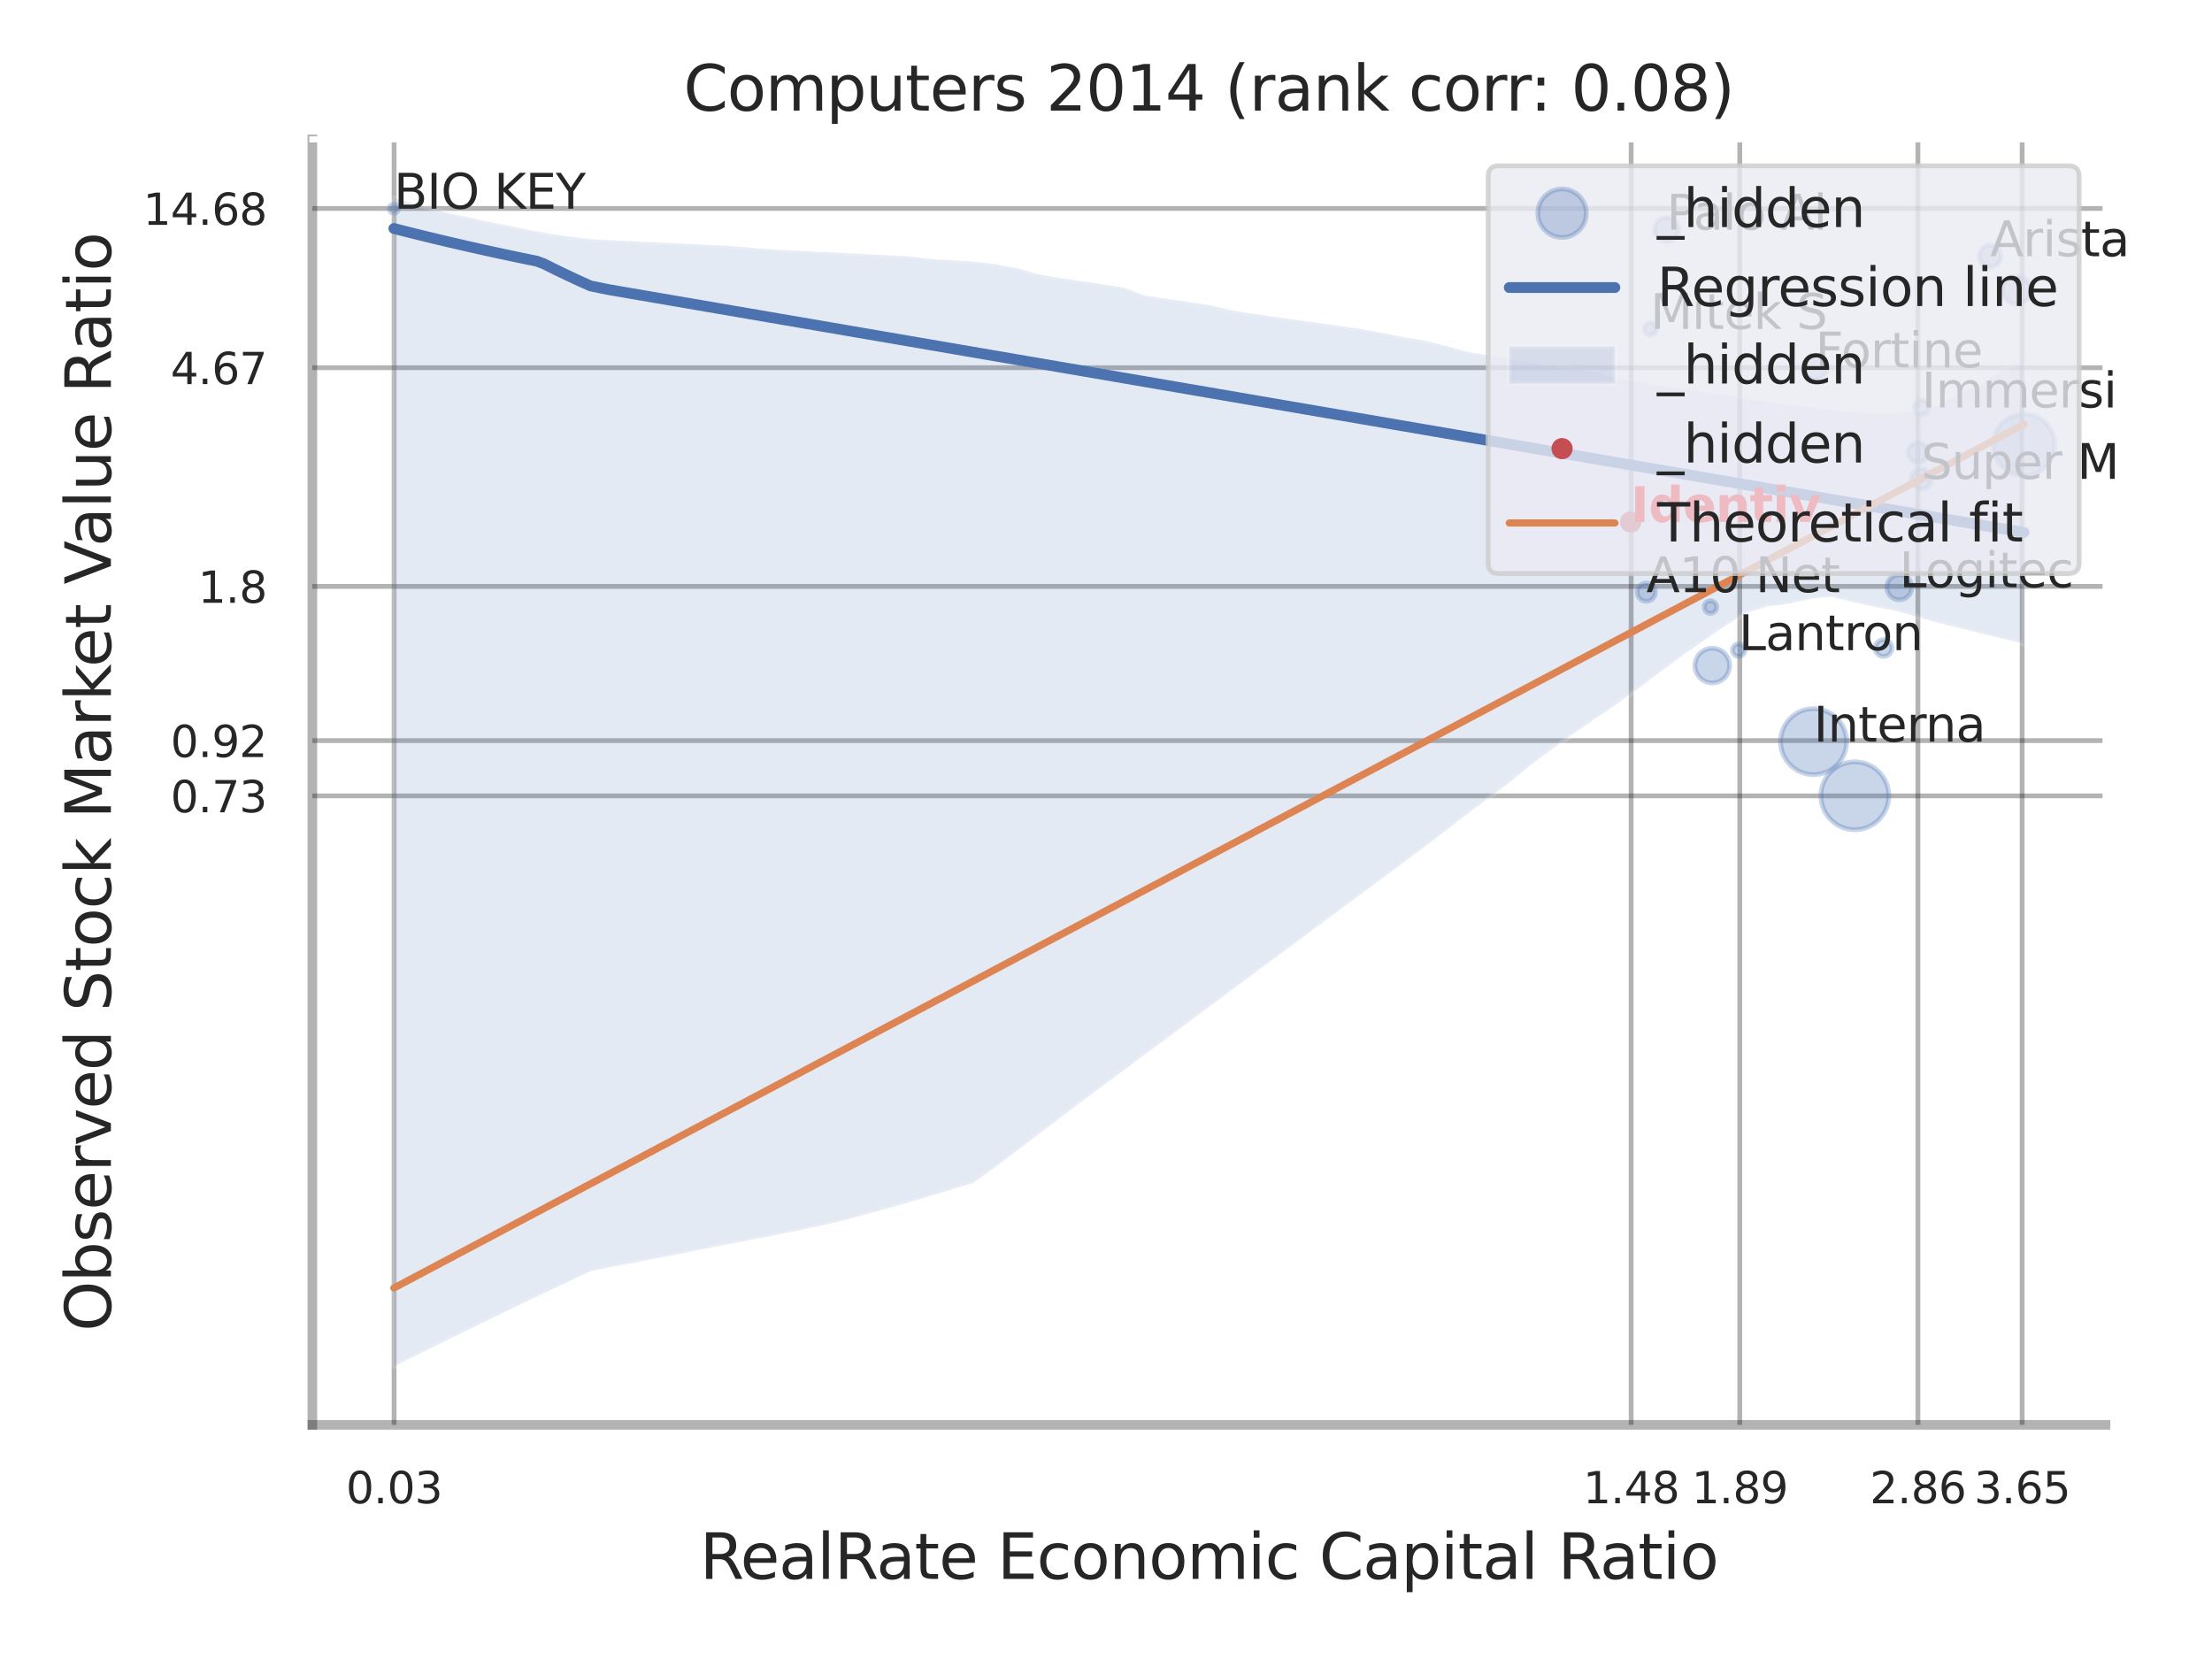 <?xml version="1.0" encoding="utf-8" standalone="no"?>
<!DOCTYPE svg PUBLIC "-//W3C//DTD SVG 1.1//EN"
  "http://www.w3.org/Graphics/SVG/1.1/DTD/svg11.dtd">
<svg xmlns:xlink="http://www.w3.org/1999/xlink" width="460.8pt" height="345.6pt" viewBox="0 0 460.8 345.6" xmlns="http://www.w3.org/2000/svg" version="1.1">
 <defs>
  <style type="text/css">*{stroke-linejoin: round; stroke-linecap: butt}</style>
 </defs>
 <g id="figure_1">
  <g id="patch_1">
   <path d="M 0 345.6 
L 460.8 345.6 
L 460.8 0 
L 0 0 
z
" style="fill: #ffffff"/>
  </g>
  <g id="axes_1">
   <g id="patch_2">
    <path d="M 65.07 296.82 
L 438.618 296.82 
L 438.618 29.04 
L 65.07 29.04 
z
" style="fill: #ffffff"/>
   </g>
   <g id="matplotlib.axis_1">
    <g id="xtick_1">
     <g id="line2d_1">
      <path d="M 82.098 296.82 
L 82.098 29.04 
" clip-path="url(#pb8cd849496)" style="fill: none; stroke: #000000; stroke-opacity: 0.3; stroke-linecap: round"/>
     </g>
     <g id="text_1">
      <!-- 0.03 -->
      <g style="fill: #262626" transform="translate(72.078 313.159) scale(0.09 -0.09)">
       <defs>
        <path id="DejaVuSans-30" d="M 2034 4250 
Q 1547 4250 1301 3770 
Q 1056 3291 1056 2328 
Q 1056 1369 1301 889 
Q 1547 409 2034 409 
Q 2525 409 2770 889 
Q 3016 1369 3016 2328 
Q 3016 3291 2770 3770 
Q 2525 4250 2034 4250 
z
M 2034 4750 
Q 2819 4750 3233 4129 
Q 3647 3509 3647 2328 
Q 3647 1150 3233 529 
Q 2819 -91 2034 -91 
Q 1250 -91 836 529 
Q 422 1150 422 2328 
Q 422 3509 836 4129 
Q 1250 4750 2034 4750 
z
" transform="scale(0.016)"/>
        <path id="DejaVuSans-2e" d="M 684 794 
L 1344 794 
L 1344 0 
L 684 0 
L 684 794 
z
" transform="scale(0.016)"/>
        <path id="DejaVuSans-33" d="M 2597 2516 
Q 3050 2419 3304 2112 
Q 3559 1806 3559 1356 
Q 3559 666 3084 287 
Q 2609 -91 1734 -91 
Q 1441 -91 1130 -33 
Q 819 25 488 141 
L 488 750 
Q 750 597 1062 519 
Q 1375 441 1716 441 
Q 2309 441 2620 675 
Q 2931 909 2931 1356 
Q 2931 1769 2642 2001 
Q 2353 2234 1838 2234 
L 1294 2234 
L 1294 2753 
L 1863 2753 
Q 2328 2753 2575 2939 
Q 2822 3125 2822 3475 
Q 2822 3834 2567 4026 
Q 2313 4219 1838 4219 
Q 1578 4219 1281 4162 
Q 984 4106 628 3988 
L 628 4550 
Q 988 4650 1302 4700 
Q 1616 4750 1894 4750 
Q 2613 4750 3031 4423 
Q 3450 4097 3450 3541 
Q 3450 3153 3228 2886 
Q 3006 2619 2597 2516 
z
" transform="scale(0.016)"/>
       </defs>
       <use xlink:href="#DejaVuSans-30"/>
       <use xlink:href="#DejaVuSans-2e" transform="translate(63.623 0)"/>
       <use xlink:href="#DejaVuSans-30" transform="translate(95.41 0)"/>
       <use xlink:href="#DejaVuSans-33" transform="translate(159.033 0)"/>
      </g>
     </g>
    </g>
    <g id="xtick_2">
     <g id="line2d_2">
      <path d="M 339.799 296.82 
L 339.799 29.04 
" clip-path="url(#pb8cd849496)" style="fill: none; stroke: #000000; stroke-opacity: 0.3; stroke-linecap: round"/>
     </g>
     <g id="text_2">
      <!-- 1.48 -->
      <g style="fill: #262626" transform="translate(329.779 313.159) scale(0.09 -0.09)">
       <defs>
        <path id="DejaVuSans-31" d="M 794 531 
L 1825 531 
L 1825 4091 
L 703 3866 
L 703 4441 
L 1819 4666 
L 2450 4666 
L 2450 531 
L 3481 531 
L 3481 0 
L 794 0 
L 794 531 
z
" transform="scale(0.016)"/>
        <path id="DejaVuSans-34" d="M 2419 4116 
L 825 1625 
L 2419 1625 
L 2419 4116 
z
M 2253 4666 
L 3047 4666 
L 3047 1625 
L 3713 1625 
L 3713 1100 
L 3047 1100 
L 3047 0 
L 2419 0 
L 2419 1100 
L 313 1100 
L 313 1709 
L 2253 4666 
z
" transform="scale(0.016)"/>
        <path id="DejaVuSans-38" d="M 2034 2216 
Q 1584 2216 1326 1975 
Q 1069 1734 1069 1313 
Q 1069 891 1326 650 
Q 1584 409 2034 409 
Q 2484 409 2743 651 
Q 3003 894 3003 1313 
Q 3003 1734 2745 1975 
Q 2488 2216 2034 2216 
z
M 1403 2484 
Q 997 2584 770 2862 
Q 544 3141 544 3541 
Q 544 4100 942 4425 
Q 1341 4750 2034 4750 
Q 2731 4750 3128 4425 
Q 3525 4100 3525 3541 
Q 3525 3141 3298 2862 
Q 3072 2584 2669 2484 
Q 3125 2378 3379 2068 
Q 3634 1759 3634 1313 
Q 3634 634 3220 271 
Q 2806 -91 2034 -91 
Q 1263 -91 848 271 
Q 434 634 434 1313 
Q 434 1759 690 2068 
Q 947 2378 1403 2484 
z
M 1172 3481 
Q 1172 3119 1398 2916 
Q 1625 2713 2034 2713 
Q 2441 2713 2670 2916 
Q 2900 3119 2900 3481 
Q 2900 3844 2670 4047 
Q 2441 4250 2034 4250 
Q 1625 4250 1398 4047 
Q 1172 3844 1172 3481 
z
" transform="scale(0.016)"/>
       </defs>
       <use xlink:href="#DejaVuSans-31"/>
       <use xlink:href="#DejaVuSans-2e" transform="translate(63.623 0)"/>
       <use xlink:href="#DejaVuSans-34" transform="translate(95.41 0)"/>
       <use xlink:href="#DejaVuSans-38" transform="translate(159.033 0)"/>
      </g>
     </g>
    </g>
    <g id="xtick_3">
     <g id="line2d_3">
      <path d="M 362.426 296.82 
L 362.426 29.04 
" clip-path="url(#pb8cd849496)" style="fill: none; stroke: #000000; stroke-opacity: 0.3; stroke-linecap: round"/>
     </g>
     <g id="text_3">
      <!-- 1.89 -->
      <g style="fill: #262626" transform="translate(352.406 313.159) scale(0.09 -0.09)">
       <defs>
        <path id="DejaVuSans-39" d="M 703 97 
L 703 672 
Q 941 559 1184 500 
Q 1428 441 1663 441 
Q 2288 441 2617 861 
Q 2947 1281 2994 2138 
Q 2813 1869 2534 1725 
Q 2256 1581 1919 1581 
Q 1219 1581 811 2004 
Q 403 2428 403 3163 
Q 403 3881 828 4315 
Q 1253 4750 1959 4750 
Q 2769 4750 3195 4129 
Q 3622 3509 3622 2328 
Q 3622 1225 3098 567 
Q 2575 -91 1691 -91 
Q 1453 -91 1209 -44 
Q 966 3 703 97 
z
M 1959 2075 
Q 2384 2075 2632 2365 
Q 2881 2656 2881 3163 
Q 2881 3666 2632 3958 
Q 2384 4250 1959 4250 
Q 1534 4250 1286 3958 
Q 1038 3666 1038 3163 
Q 1038 2656 1286 2365 
Q 1534 2075 1959 2075 
z
" transform="scale(0.016)"/>
       </defs>
       <use xlink:href="#DejaVuSans-31"/>
       <use xlink:href="#DejaVuSans-2e" transform="translate(63.623 0)"/>
       <use xlink:href="#DejaVuSans-38" transform="translate(95.41 0)"/>
       <use xlink:href="#DejaVuSans-39" transform="translate(159.033 0)"/>
      </g>
     </g>
    </g>
    <g id="xtick_4">
     <g id="line2d_4">
      <path d="M 399.533 296.82 
L 399.533 29.04 
" clip-path="url(#pb8cd849496)" style="fill: none; stroke: #000000; stroke-opacity: 0.3; stroke-linecap: round"/>
     </g>
     <g id="text_4">
      <!-- 2.86 -->
      <g style="fill: #262626" transform="translate(389.514 313.159) scale(0.09 -0.09)">
       <defs>
        <path id="DejaVuSans-32" d="M 1228 531 
L 3431 531 
L 3431 0 
L 469 0 
L 469 531 
Q 828 903 1448 1529 
Q 2069 2156 2228 2338 
Q 2531 2678 2651 2914 
Q 2772 3150 2772 3378 
Q 2772 3750 2511 3984 
Q 2250 4219 1831 4219 
Q 1534 4219 1204 4116 
Q 875 4013 500 3803 
L 500 4441 
Q 881 4594 1212 4672 
Q 1544 4750 1819 4750 
Q 2544 4750 2975 4387 
Q 3406 4025 3406 3419 
Q 3406 3131 3298 2873 
Q 3191 2616 2906 2266 
Q 2828 2175 2409 1742 
Q 1991 1309 1228 531 
z
" transform="scale(0.016)"/>
        <path id="DejaVuSans-36" d="M 2113 2584 
Q 1688 2584 1439 2293 
Q 1191 2003 1191 1497 
Q 1191 994 1439 701 
Q 1688 409 2113 409 
Q 2538 409 2786 701 
Q 3034 994 3034 1497 
Q 3034 2003 2786 2293 
Q 2538 2584 2113 2584 
z
M 3366 4563 
L 3366 3988 
Q 3128 4100 2886 4159 
Q 2644 4219 2406 4219 
Q 1781 4219 1451 3797 
Q 1122 3375 1075 2522 
Q 1259 2794 1537 2939 
Q 1816 3084 2150 3084 
Q 2853 3084 3261 2657 
Q 3669 2231 3669 1497 
Q 3669 778 3244 343 
Q 2819 -91 2113 -91 
Q 1303 -91 875 529 
Q 447 1150 447 2328 
Q 447 3434 972 4092 
Q 1497 4750 2381 4750 
Q 2619 4750 2861 4703 
Q 3103 4656 3366 4563 
z
" transform="scale(0.016)"/>
       </defs>
       <use xlink:href="#DejaVuSans-32"/>
       <use xlink:href="#DejaVuSans-2e" transform="translate(63.623 0)"/>
       <use xlink:href="#DejaVuSans-38" transform="translate(95.41 0)"/>
       <use xlink:href="#DejaVuSans-36" transform="translate(159.033 0)"/>
      </g>
     </g>
    </g>
    <g id="xtick_5">
     <g id="line2d_5">
      <path d="M 421.255 296.82 
L 421.255 29.04 
" clip-path="url(#pb8cd849496)" style="fill: none; stroke: #000000; stroke-opacity: 0.3; stroke-linecap: round"/>
     </g>
     <g id="text_5">
      <!-- 3.65 -->
      <g style="fill: #262626" transform="translate(411.235 313.159) scale(0.09 -0.09)">
       <defs>
        <path id="DejaVuSans-35" d="M 691 4666 
L 3169 4666 
L 3169 4134 
L 1269 4134 
L 1269 2991 
Q 1406 3038 1543 3061 
Q 1681 3084 1819 3084 
Q 2600 3084 3056 2656 
Q 3513 2228 3513 1497 
Q 3513 744 3044 326 
Q 2575 -91 1722 -91 
Q 1428 -91 1123 -41 
Q 819 9 494 109 
L 494 744 
Q 775 591 1075 516 
Q 1375 441 1709 441 
Q 2250 441 2565 725 
Q 2881 1009 2881 1497 
Q 2881 1984 2565 2268 
Q 2250 2553 1709 2553 
Q 1456 2553 1204 2497 
Q 953 2441 691 2322 
L 691 4666 
z
" transform="scale(0.016)"/>
       </defs>
       <use xlink:href="#DejaVuSans-33"/>
       <use xlink:href="#DejaVuSans-2e" transform="translate(63.623 0)"/>
       <use xlink:href="#DejaVuSans-36" transform="translate(95.41 0)"/>
       <use xlink:href="#DejaVuSans-35" transform="translate(159.033 0)"/>
      </g>
     </g>
    </g>
    <g id="xtick_6"/>
    <g id="xtick_7"/>
    <g id="text_6">
     <!-- RealRate Economic Capital Ratio -->
     <g style="fill: #262626" transform="translate(145.791 328.908) scale(0.13 -0.13)">
      <defs>
       <path id="DejaVuSans-52" d="M 2841 2188 
Q 3044 2119 3236 1894 
Q 3428 1669 3622 1275 
L 4263 0 
L 3584 0 
L 2988 1197 
Q 2756 1666 2539 1819 
Q 2322 1972 1947 1972 
L 1259 1972 
L 1259 0 
L 628 0 
L 628 4666 
L 2053 4666 
Q 2853 4666 3247 4331 
Q 3641 3997 3641 3322 
Q 3641 2881 3436 2590 
Q 3231 2300 2841 2188 
z
M 1259 4147 
L 1259 2491 
L 2053 2491 
Q 2509 2491 2742 2702 
Q 2975 2913 2975 3322 
Q 2975 3731 2742 3939 
Q 2509 4147 2053 4147 
L 1259 4147 
z
" transform="scale(0.016)"/>
       <path id="DejaVuSans-65" d="M 3597 1894 
L 3597 1613 
L 953 1613 
Q 991 1019 1311 708 
Q 1631 397 2203 397 
Q 2534 397 2845 478 
Q 3156 559 3463 722 
L 3463 178 
Q 3153 47 2828 -22 
Q 2503 -91 2169 -91 
Q 1331 -91 842 396 
Q 353 884 353 1716 
Q 353 2575 817 3079 
Q 1281 3584 2069 3584 
Q 2775 3584 3186 3129 
Q 3597 2675 3597 1894 
z
M 3022 2063 
Q 3016 2534 2758 2815 
Q 2500 3097 2075 3097 
Q 1594 3097 1305 2825 
Q 1016 2553 972 2059 
L 3022 2063 
z
" transform="scale(0.016)"/>
       <path id="DejaVuSans-61" d="M 2194 1759 
Q 1497 1759 1228 1600 
Q 959 1441 959 1056 
Q 959 750 1161 570 
Q 1363 391 1709 391 
Q 2188 391 2477 730 
Q 2766 1069 2766 1631 
L 2766 1759 
L 2194 1759 
z
M 3341 1997 
L 3341 0 
L 2766 0 
L 2766 531 
Q 2569 213 2275 61 
Q 1981 -91 1556 -91 
Q 1019 -91 701 211 
Q 384 513 384 1019 
Q 384 1609 779 1909 
Q 1175 2209 1959 2209 
L 2766 2209 
L 2766 2266 
Q 2766 2663 2505 2880 
Q 2244 3097 1772 3097 
Q 1472 3097 1187 3025 
Q 903 2953 641 2809 
L 641 3341 
Q 956 3463 1253 3523 
Q 1550 3584 1831 3584 
Q 2591 3584 2966 3190 
Q 3341 2797 3341 1997 
z
" transform="scale(0.016)"/>
       <path id="DejaVuSans-6c" d="M 603 4863 
L 1178 4863 
L 1178 0 
L 603 0 
L 603 4863 
z
" transform="scale(0.016)"/>
       <path id="DejaVuSans-74" d="M 1172 4494 
L 1172 3500 
L 2356 3500 
L 2356 3053 
L 1172 3053 
L 1172 1153 
Q 1172 725 1289 603 
Q 1406 481 1766 481 
L 2356 481 
L 2356 0 
L 1766 0 
Q 1100 0 847 248 
Q 594 497 594 1153 
L 594 3053 
L 172 3053 
L 172 3500 
L 594 3500 
L 594 4494 
L 1172 4494 
z
" transform="scale(0.016)"/>
       <path id="DejaVuSans-20" transform="scale(0.016)"/>
       <path id="DejaVuSans-45" d="M 628 4666 
L 3578 4666 
L 3578 4134 
L 1259 4134 
L 1259 2753 
L 3481 2753 
L 3481 2222 
L 1259 2222 
L 1259 531 
L 3634 531 
L 3634 0 
L 628 0 
L 628 4666 
z
" transform="scale(0.016)"/>
       <path id="DejaVuSans-63" d="M 3122 3366 
L 3122 2828 
Q 2878 2963 2633 3030 
Q 2388 3097 2138 3097 
Q 1578 3097 1268 2742 
Q 959 2388 959 1747 
Q 959 1106 1268 751 
Q 1578 397 2138 397 
Q 2388 397 2633 464 
Q 2878 531 3122 666 
L 3122 134 
Q 2881 22 2623 -34 
Q 2366 -91 2075 -91 
Q 1284 -91 818 406 
Q 353 903 353 1747 
Q 353 2603 823 3093 
Q 1294 3584 2113 3584 
Q 2378 3584 2631 3529 
Q 2884 3475 3122 3366 
z
" transform="scale(0.016)"/>
       <path id="DejaVuSans-6f" d="M 1959 3097 
Q 1497 3097 1228 2736 
Q 959 2375 959 1747 
Q 959 1119 1226 758 
Q 1494 397 1959 397 
Q 2419 397 2687 759 
Q 2956 1122 2956 1747 
Q 2956 2369 2687 2733 
Q 2419 3097 1959 3097 
z
M 1959 3584 
Q 2709 3584 3137 3096 
Q 3566 2609 3566 1747 
Q 3566 888 3137 398 
Q 2709 -91 1959 -91 
Q 1206 -91 779 398 
Q 353 888 353 1747 
Q 353 2609 779 3096 
Q 1206 3584 1959 3584 
z
" transform="scale(0.016)"/>
       <path id="DejaVuSans-6e" d="M 3513 2113 
L 3513 0 
L 2938 0 
L 2938 2094 
Q 2938 2591 2744 2837 
Q 2550 3084 2163 3084 
Q 1697 3084 1428 2787 
Q 1159 2491 1159 1978 
L 1159 0 
L 581 0 
L 581 3500 
L 1159 3500 
L 1159 2956 
Q 1366 3272 1645 3428 
Q 1925 3584 2291 3584 
Q 2894 3584 3203 3211 
Q 3513 2838 3513 2113 
z
" transform="scale(0.016)"/>
       <path id="DejaVuSans-6d" d="M 3328 2828 
Q 3544 3216 3844 3400 
Q 4144 3584 4550 3584 
Q 5097 3584 5394 3201 
Q 5691 2819 5691 2113 
L 5691 0 
L 5113 0 
L 5113 2094 
Q 5113 2597 4934 2840 
Q 4756 3084 4391 3084 
Q 3944 3084 3684 2787 
Q 3425 2491 3425 1978 
L 3425 0 
L 2847 0 
L 2847 2094 
Q 2847 2600 2669 2842 
Q 2491 3084 2119 3084 
Q 1678 3084 1418 2786 
Q 1159 2488 1159 1978 
L 1159 0 
L 581 0 
L 581 3500 
L 1159 3500 
L 1159 2956 
Q 1356 3278 1631 3431 
Q 1906 3584 2284 3584 
Q 2666 3584 2933 3390 
Q 3200 3197 3328 2828 
z
" transform="scale(0.016)"/>
       <path id="DejaVuSans-69" d="M 603 3500 
L 1178 3500 
L 1178 0 
L 603 0 
L 603 3500 
z
M 603 4863 
L 1178 4863 
L 1178 4134 
L 603 4134 
L 603 4863 
z
" transform="scale(0.016)"/>
       <path id="DejaVuSans-43" d="M 4122 4306 
L 4122 3641 
Q 3803 3938 3442 4084 
Q 3081 4231 2675 4231 
Q 1875 4231 1450 3742 
Q 1025 3253 1025 2328 
Q 1025 1406 1450 917 
Q 1875 428 2675 428 
Q 3081 428 3442 575 
Q 3803 722 4122 1019 
L 4122 359 
Q 3791 134 3420 21 
Q 3050 -91 2638 -91 
Q 1578 -91 968 557 
Q 359 1206 359 2328 
Q 359 3453 968 4101 
Q 1578 4750 2638 4750 
Q 3056 4750 3426 4639 
Q 3797 4528 4122 4306 
z
" transform="scale(0.016)"/>
       <path id="DejaVuSans-70" d="M 1159 525 
L 1159 -1331 
L 581 -1331 
L 581 3500 
L 1159 3500 
L 1159 2969 
Q 1341 3281 1617 3432 
Q 1894 3584 2278 3584 
Q 2916 3584 3314 3078 
Q 3713 2572 3713 1747 
Q 3713 922 3314 415 
Q 2916 -91 2278 -91 
Q 1894 -91 1617 61 
Q 1341 213 1159 525 
z
M 3116 1747 
Q 3116 2381 2855 2742 
Q 2594 3103 2138 3103 
Q 1681 3103 1420 2742 
Q 1159 2381 1159 1747 
Q 1159 1113 1420 752 
Q 1681 391 2138 391 
Q 2594 391 2855 752 
Q 3116 1113 3116 1747 
z
" transform="scale(0.016)"/>
      </defs>
      <use xlink:href="#DejaVuSans-52"/>
      <use xlink:href="#DejaVuSans-65" transform="translate(64.982 0)"/>
      <use xlink:href="#DejaVuSans-61" transform="translate(126.506 0)"/>
      <use xlink:href="#DejaVuSans-6c" transform="translate(187.785 0)"/>
      <use xlink:href="#DejaVuSans-52" transform="translate(215.568 0)"/>
      <use xlink:href="#DejaVuSans-61" transform="translate(282.801 0)"/>
      <use xlink:href="#DejaVuSans-74" transform="translate(344.08 0)"/>
      <use xlink:href="#DejaVuSans-65" transform="translate(383.289 0)"/>
      <use xlink:href="#DejaVuSans-20" transform="translate(444.812 0)"/>
      <use xlink:href="#DejaVuSans-45" transform="translate(476.6 0)"/>
      <use xlink:href="#DejaVuSans-63" transform="translate(539.783 0)"/>
      <use xlink:href="#DejaVuSans-6f" transform="translate(594.764 0)"/>
      <use xlink:href="#DejaVuSans-6e" transform="translate(655.945 0)"/>
      <use xlink:href="#DejaVuSans-6f" transform="translate(719.324 0)"/>
      <use xlink:href="#DejaVuSans-6d" transform="translate(780.506 0)"/>
      <use xlink:href="#DejaVuSans-69" transform="translate(877.918 0)"/>
      <use xlink:href="#DejaVuSans-63" transform="translate(905.701 0)"/>
      <use xlink:href="#DejaVuSans-20" transform="translate(960.682 0)"/>
      <use xlink:href="#DejaVuSans-43" transform="translate(992.469 0)"/>
      <use xlink:href="#DejaVuSans-61" transform="translate(1062.293 0)"/>
      <use xlink:href="#DejaVuSans-70" transform="translate(1123.572 0)"/>
      <use xlink:href="#DejaVuSans-69" transform="translate(1187.049 0)"/>
      <use xlink:href="#DejaVuSans-74" transform="translate(1214.832 0)"/>
      <use xlink:href="#DejaVuSans-61" transform="translate(1254.041 0)"/>
      <use xlink:href="#DejaVuSans-6c" transform="translate(1315.32 0)"/>
      <use xlink:href="#DejaVuSans-20" transform="translate(1343.104 0)"/>
      <use xlink:href="#DejaVuSans-52" transform="translate(1374.891 0)"/>
      <use xlink:href="#DejaVuSans-61" transform="translate(1442.123 0)"/>
      <use xlink:href="#DejaVuSans-74" transform="translate(1503.402 0)"/>
      <use xlink:href="#DejaVuSans-69" transform="translate(1542.611 0)"/>
      <use xlink:href="#DejaVuSans-6f" transform="translate(1570.395 0)"/>
     </g>
    </g>
   </g>
   <g id="matplotlib.axis_2">
    <g id="ytick_1">
     <g id="line2d_6">
      <path d="M 65.07 165.795 
L 438.618 165.795 
" clip-path="url(#pb8cd849496)" style="fill: none; stroke: #000000; stroke-opacity: 0.3; stroke-linecap: round"/>
     </g>
     <g id="text_7">
      <!-- 0.73 -->
      <g style="fill: #262626" transform="translate(35.531 169.214) scale(0.09 -0.09)">
       <defs>
        <path id="DejaVuSans-37" d="M 525 4666 
L 3525 4666 
L 3525 4397 
L 1831 0 
L 1172 0 
L 2766 4134 
L 525 4134 
L 525 4666 
z
" transform="scale(0.016)"/>
       </defs>
       <use xlink:href="#DejaVuSans-30"/>
       <use xlink:href="#DejaVuSans-2e" transform="translate(63.623 0)"/>
       <use xlink:href="#DejaVuSans-37" transform="translate(95.41 0)"/>
       <use xlink:href="#DejaVuSans-33" transform="translate(159.033 0)"/>
      </g>
     </g>
    </g>
    <g id="ytick_2">
     <g id="line2d_7">
      <path d="M 65.07 154.285 
L 438.618 154.285 
" clip-path="url(#pb8cd849496)" style="fill: none; stroke: #000000; stroke-opacity: 0.3; stroke-linecap: round"/>
     </g>
     <g id="text_8">
      <!-- 0.92 -->
      <g style="fill: #262626" transform="translate(35.531 157.705) scale(0.09 -0.09)">
       <use xlink:href="#DejaVuSans-30"/>
       <use xlink:href="#DejaVuSans-2e" transform="translate(63.623 0)"/>
       <use xlink:href="#DejaVuSans-39" transform="translate(95.41 0)"/>
       <use xlink:href="#DejaVuSans-32" transform="translate(159.033 0)"/>
      </g>
     </g>
    </g>
    <g id="ytick_3">
     <g id="line2d_8">
      <path d="M 65.07 122.155 
L 438.618 122.155 
" clip-path="url(#pb8cd849496)" style="fill: none; stroke: #000000; stroke-opacity: 0.3; stroke-linecap: round"/>
     </g>
     <g id="text_9">
      <!-- 1.8 -->
      <g style="fill: #262626" transform="translate(41.257 125.574) scale(0.09 -0.09)">
       <use xlink:href="#DejaVuSans-31"/>
       <use xlink:href="#DejaVuSans-2e" transform="translate(63.623 0)"/>
       <use xlink:href="#DejaVuSans-38" transform="translate(95.41 0)"/>
      </g>
     </g>
    </g>
    <g id="ytick_4">
     <g id="line2d_9">
      <path d="M 65.07 76.597 
L 438.618 76.597 
" clip-path="url(#pb8cd849496)" style="fill: none; stroke: #000000; stroke-opacity: 0.3; stroke-linecap: round"/>
     </g>
     <g id="text_10">
      <!-- 4.67 -->
      <g style="fill: #262626" transform="translate(35.531 80.016) scale(0.09 -0.09)">
       <use xlink:href="#DejaVuSans-34"/>
       <use xlink:href="#DejaVuSans-2e" transform="translate(63.623 0)"/>
       <use xlink:href="#DejaVuSans-36" transform="translate(95.41 0)"/>
       <use xlink:href="#DejaVuSans-37" transform="translate(159.033 0)"/>
      </g>
     </g>
    </g>
    <g id="ytick_5">
     <g id="line2d_10">
      <path d="M 65.07 43.426 
L 438.618 43.426 
" clip-path="url(#pb8cd849496)" style="fill: none; stroke: #000000; stroke-opacity: 0.3; stroke-linecap: round"/>
     </g>
     <g id="text_11">
      <!-- 14.68 -->
      <g style="fill: #262626" transform="translate(29.805 46.845) scale(0.09 -0.09)">
       <use xlink:href="#DejaVuSans-31"/>
       <use xlink:href="#DejaVuSans-34" transform="translate(63.623 0)"/>
       <use xlink:href="#DejaVuSans-2e" transform="translate(127.246 0)"/>
       <use xlink:href="#DejaVuSans-36" transform="translate(159.033 0)"/>
       <use xlink:href="#DejaVuSans-38" transform="translate(222.656 0)"/>
      </g>
     </g>
    </g>
    <g id="ytick_6"/>
    <g id="ytick_7"/>
    <g id="ytick_8"/>
    <g id="text_12">
     <!-- Observed Stock Market Value Ratio -->
     <g style="fill: #262626" transform="translate(23.101 277.332) rotate(-90) scale(0.13 -0.13)">
      <defs>
       <path id="DejaVuSans-4f" d="M 2522 4238 
Q 1834 4238 1429 3725 
Q 1025 3213 1025 2328 
Q 1025 1447 1429 934 
Q 1834 422 2522 422 
Q 3209 422 3611 934 
Q 4013 1447 4013 2328 
Q 4013 3213 3611 3725 
Q 3209 4238 2522 4238 
z
M 2522 4750 
Q 3503 4750 4090 4092 
Q 4678 3434 4678 2328 
Q 4678 1225 4090 567 
Q 3503 -91 2522 -91 
Q 1538 -91 948 565 
Q 359 1222 359 2328 
Q 359 3434 948 4092 
Q 1538 4750 2522 4750 
z
" transform="scale(0.016)"/>
       <path id="DejaVuSans-62" d="M 3116 1747 
Q 3116 2381 2855 2742 
Q 2594 3103 2138 3103 
Q 1681 3103 1420 2742 
Q 1159 2381 1159 1747 
Q 1159 1113 1420 752 
Q 1681 391 2138 391 
Q 2594 391 2855 752 
Q 3116 1113 3116 1747 
z
M 1159 2969 
Q 1341 3281 1617 3432 
Q 1894 3584 2278 3584 
Q 2916 3584 3314 3078 
Q 3713 2572 3713 1747 
Q 3713 922 3314 415 
Q 2916 -91 2278 -91 
Q 1894 -91 1617 61 
Q 1341 213 1159 525 
L 1159 0 
L 581 0 
L 581 4863 
L 1159 4863 
L 1159 2969 
z
" transform="scale(0.016)"/>
       <path id="DejaVuSans-73" d="M 2834 3397 
L 2834 2853 
Q 2591 2978 2328 3040 
Q 2066 3103 1784 3103 
Q 1356 3103 1142 2972 
Q 928 2841 928 2578 
Q 928 2378 1081 2264 
Q 1234 2150 1697 2047 
L 1894 2003 
Q 2506 1872 2764 1633 
Q 3022 1394 3022 966 
Q 3022 478 2636 193 
Q 2250 -91 1575 -91 
Q 1294 -91 989 -36 
Q 684 19 347 128 
L 347 722 
Q 666 556 975 473 
Q 1284 391 1588 391 
Q 1994 391 2212 530 
Q 2431 669 2431 922 
Q 2431 1156 2273 1281 
Q 2116 1406 1581 1522 
L 1381 1569 
Q 847 1681 609 1914 
Q 372 2147 372 2553 
Q 372 3047 722 3315 
Q 1072 3584 1716 3584 
Q 2034 3584 2315 3537 
Q 2597 3491 2834 3397 
z
" transform="scale(0.016)"/>
       <path id="DejaVuSans-72" d="M 2631 2963 
Q 2534 3019 2420 3045 
Q 2306 3072 2169 3072 
Q 1681 3072 1420 2755 
Q 1159 2438 1159 1844 
L 1159 0 
L 581 0 
L 581 3500 
L 1159 3500 
L 1159 2956 
Q 1341 3275 1631 3429 
Q 1922 3584 2338 3584 
Q 2397 3584 2469 3576 
Q 2541 3569 2628 3553 
L 2631 2963 
z
" transform="scale(0.016)"/>
       <path id="DejaVuSans-76" d="M 191 3500 
L 800 3500 
L 1894 563 
L 2988 3500 
L 3597 3500 
L 2284 0 
L 1503 0 
L 191 3500 
z
" transform="scale(0.016)"/>
       <path id="DejaVuSans-64" d="M 2906 2969 
L 2906 4863 
L 3481 4863 
L 3481 0 
L 2906 0 
L 2906 525 
Q 2725 213 2448 61 
Q 2172 -91 1784 -91 
Q 1150 -91 751 415 
Q 353 922 353 1747 
Q 353 2572 751 3078 
Q 1150 3584 1784 3584 
Q 2172 3584 2448 3432 
Q 2725 3281 2906 2969 
z
M 947 1747 
Q 947 1113 1208 752 
Q 1469 391 1925 391 
Q 2381 391 2643 752 
Q 2906 1113 2906 1747 
Q 2906 2381 2643 2742 
Q 2381 3103 1925 3103 
Q 1469 3103 1208 2742 
Q 947 2381 947 1747 
z
" transform="scale(0.016)"/>
       <path id="DejaVuSans-53" d="M 3425 4513 
L 3425 3897 
Q 3066 4069 2747 4153 
Q 2428 4238 2131 4238 
Q 1616 4238 1336 4038 
Q 1056 3838 1056 3469 
Q 1056 3159 1242 3001 
Q 1428 2844 1947 2747 
L 2328 2669 
Q 3034 2534 3370 2195 
Q 3706 1856 3706 1288 
Q 3706 609 3251 259 
Q 2797 -91 1919 -91 
Q 1588 -91 1214 -16 
Q 841 59 441 206 
L 441 856 
Q 825 641 1194 531 
Q 1563 422 1919 422 
Q 2459 422 2753 634 
Q 3047 847 3047 1241 
Q 3047 1584 2836 1778 
Q 2625 1972 2144 2069 
L 1759 2144 
Q 1053 2284 737 2584 
Q 422 2884 422 3419 
Q 422 4038 858 4394 
Q 1294 4750 2059 4750 
Q 2388 4750 2728 4690 
Q 3069 4631 3425 4513 
z
" transform="scale(0.016)"/>
       <path id="DejaVuSans-6b" d="M 581 4863 
L 1159 4863 
L 1159 1991 
L 2875 3500 
L 3609 3500 
L 1753 1863 
L 3688 0 
L 2938 0 
L 1159 1709 
L 1159 0 
L 581 0 
L 581 4863 
z
" transform="scale(0.016)"/>
       <path id="DejaVuSans-4d" d="M 628 4666 
L 1569 4666 
L 2759 1491 
L 3956 4666 
L 4897 4666 
L 4897 0 
L 4281 0 
L 4281 4097 
L 3078 897 
L 2444 897 
L 1241 4097 
L 1241 0 
L 628 0 
L 628 4666 
z
" transform="scale(0.016)"/>
       <path id="DejaVuSans-56" d="M 1831 0 
L 50 4666 
L 709 4666 
L 2188 738 
L 3669 4666 
L 4325 4666 
L 2547 0 
L 1831 0 
z
" transform="scale(0.016)"/>
       <path id="DejaVuSans-75" d="M 544 1381 
L 544 3500 
L 1119 3500 
L 1119 1403 
Q 1119 906 1312 657 
Q 1506 409 1894 409 
Q 2359 409 2629 706 
Q 2900 1003 2900 1516 
L 2900 3500 
L 3475 3500 
L 3475 0 
L 2900 0 
L 2900 538 
Q 2691 219 2414 64 
Q 2138 -91 1772 -91 
Q 1169 -91 856 284 
Q 544 659 544 1381 
z
M 1991 3584 
L 1991 3584 
z
" transform="scale(0.016)"/>
      </defs>
      <use xlink:href="#DejaVuSans-4f"/>
      <use xlink:href="#DejaVuSans-62" transform="translate(78.711 0)"/>
      <use xlink:href="#DejaVuSans-73" transform="translate(142.188 0)"/>
      <use xlink:href="#DejaVuSans-65" transform="translate(194.287 0)"/>
      <use xlink:href="#DejaVuSans-72" transform="translate(255.811 0)"/>
      <use xlink:href="#DejaVuSans-76" transform="translate(296.924 0)"/>
      <use xlink:href="#DejaVuSans-65" transform="translate(356.104 0)"/>
      <use xlink:href="#DejaVuSans-64" transform="translate(417.627 0)"/>
      <use xlink:href="#DejaVuSans-20" transform="translate(481.104 0)"/>
      <use xlink:href="#DejaVuSans-53" transform="translate(512.891 0)"/>
      <use xlink:href="#DejaVuSans-74" transform="translate(576.367 0)"/>
      <use xlink:href="#DejaVuSans-6f" transform="translate(615.576 0)"/>
      <use xlink:href="#DejaVuSans-63" transform="translate(676.758 0)"/>
      <use xlink:href="#DejaVuSans-6b" transform="translate(731.738 0)"/>
      <use xlink:href="#DejaVuSans-20" transform="translate(789.648 0)"/>
      <use xlink:href="#DejaVuSans-4d" transform="translate(821.436 0)"/>
      <use xlink:href="#DejaVuSans-61" transform="translate(907.715 0)"/>
      <use xlink:href="#DejaVuSans-72" transform="translate(968.994 0)"/>
      <use xlink:href="#DejaVuSans-6b" transform="translate(1010.107 0)"/>
      <use xlink:href="#DejaVuSans-65" transform="translate(1064.393 0)"/>
      <use xlink:href="#DejaVuSans-74" transform="translate(1125.916 0)"/>
      <use xlink:href="#DejaVuSans-20" transform="translate(1165.125 0)"/>
      <use xlink:href="#DejaVuSans-56" transform="translate(1196.912 0)"/>
      <use xlink:href="#DejaVuSans-61" transform="translate(1257.57 0)"/>
      <use xlink:href="#DejaVuSans-6c" transform="translate(1318.85 0)"/>
      <use xlink:href="#DejaVuSans-75" transform="translate(1346.633 0)"/>
      <use xlink:href="#DejaVuSans-65" transform="translate(1410.012 0)"/>
      <use xlink:href="#DejaVuSans-20" transform="translate(1471.535 0)"/>
      <use xlink:href="#DejaVuSans-52" transform="translate(1503.322 0)"/>
      <use xlink:href="#DejaVuSans-61" transform="translate(1570.555 0)"/>
      <use xlink:href="#DejaVuSans-74" transform="translate(1631.834 0)"/>
      <use xlink:href="#DejaVuSans-69" transform="translate(1671.043 0)"/>
      <use xlink:href="#DejaVuSans-6f" transform="translate(1698.826 0)"/>
     </g>
    </g>
   </g>
   <g id="PathCollection_1">
    <path d="M 386.401 172.845 
C 388.276 172.845 390.075 172.1 391.401 170.774 
C 392.727 169.448 393.472 167.649 393.472 165.774 
C 393.472 163.899 392.727 162.1 391.401 160.774 
C 390.075 159.448 388.276 158.703 386.401 158.703 
C 384.526 158.703 382.727 159.448 381.401 160.774 
C 380.075 162.1 379.33 163.899 379.33 165.774 
C 379.33 167.649 380.075 169.448 381.401 170.774 
C 382.727 172.1 384.526 172.845 386.401 172.845 
z
" clip-path="url(#pb8cd849496)" style="fill: #4c72b0; fill-opacity: 0.3; stroke: #4c72b0; stroke-opacity: 0.3"/>
    <path d="M 377.805 161.372 
C 379.628 161.372 381.377 160.648 382.666 159.359 
C 383.956 158.069 384.68 156.32 384.68 154.497 
C 384.68 152.673 383.956 150.924 382.666 149.635 
C 381.377 148.346 379.628 147.621 377.805 147.621 
C 375.981 147.621 374.232 148.346 372.943 149.635 
C 371.654 150.924 370.929 152.673 370.929 154.497 
C 370.929 156.32 371.654 158.069 372.943 159.359 
C 374.232 160.648 375.981 161.372 377.805 161.372 
z
" clip-path="url(#pb8cd849496)" style="fill: #4c72b0; fill-opacity: 0.3; stroke: #4c72b0; stroke-opacity: 0.3"/>
    <path d="M 421.639 99.107 
C 423.343 99.107 424.977 98.43 426.182 97.225 
C 427.387 96.02 428.064 94.386 428.064 92.682 
C 428.064 90.978 427.387 89.344 426.182 88.139 
C 424.977 86.934 423.343 86.257 421.639 86.257 
C 419.935 86.257 418.301 86.934 417.096 88.139 
C 415.891 89.344 415.214 90.978 415.214 92.682 
C 415.214 94.386 415.891 96.02 417.096 97.225 
C 418.301 98.43 419.935 99.107 421.639 99.107 
z
" clip-path="url(#pb8cd849496)" style="fill: #4c72b0; fill-opacity: 0.3; stroke: #4c72b0; stroke-opacity: 0.3"/>
    <path d="M 343.791 69.815 
C 344.134 69.815 344.463 69.679 344.705 69.437 
C 344.947 69.194 345.083 68.866 345.083 68.523 
C 345.083 68.18 344.947 67.852 344.705 67.609 
C 344.463 67.367 344.134 67.231 343.791 67.231 
C 343.449 67.231 343.12 67.367 342.878 67.609 
C 342.635 67.852 342.499 68.18 342.499 68.523 
C 342.499 68.866 342.635 69.194 342.878 69.437 
C 343.12 69.679 343.449 69.815 343.791 69.815 
z
" clip-path="url(#pb8cd849496)" style="fill: #4c72b0; fill-opacity: 0.3; stroke: #4c72b0; stroke-opacity: 0.3"/>
    <path d="M 392.373 136.752 
C 392.836 136.752 393.28 136.568 393.607 136.241 
C 393.935 135.913 394.119 135.469 394.119 135.006 
C 394.119 134.543 393.935 134.099 393.607 133.771 
C 393.28 133.444 392.836 133.26 392.373 133.26 
C 391.909 133.26 391.465 133.444 391.138 133.771 
C 390.81 134.099 390.626 134.543 390.626 135.006 
C 390.626 135.469 390.81 135.913 391.138 136.241 
C 391.465 136.568 391.909 136.752 392.373 136.752 
z
" clip-path="url(#pb8cd849496)" style="fill: #4c72b0; fill-opacity: 0.3; stroke: #4c72b0; stroke-opacity: 0.3"/>
    <path d="M 399.553 96.349 
C 400.105 96.349 400.634 96.13 401.024 95.74 
C 401.415 95.35 401.634 94.82 401.634 94.269 
C 401.634 93.717 401.415 93.188 401.024 92.797 
C 400.634 92.407 400.105 92.188 399.553 92.188 
C 399.002 92.188 398.472 92.407 398.082 92.797 
C 397.692 93.188 397.473 93.717 397.473 94.269 
C 397.473 94.82 397.692 95.35 398.082 95.74 
C 398.472 96.13 399.002 96.349 399.553 96.349 
z
" clip-path="url(#pb8cd849496)" style="fill: #4c72b0; fill-opacity: 0.3; stroke: #4c72b0; stroke-opacity: 0.3"/>
    <path d="M 356.32 127.765 
C 356.667 127.765 356.999 127.627 357.244 127.382 
C 357.49 127.137 357.627 126.805 357.627 126.458 
C 357.627 126.111 357.49 125.779 357.244 125.534 
C 356.999 125.289 356.667 125.151 356.32 125.151 
C 355.973 125.151 355.641 125.289 355.396 125.534 
C 355.151 125.779 355.013 126.111 355.013 126.458 
C 355.013 126.805 355.151 127.137 355.396 127.382 
C 355.641 127.627 355.973 127.765 356.32 127.765 
z
" clip-path="url(#pb8cd849496)" style="fill: #4c72b0; fill-opacity: 0.3; stroke: #4c72b0; stroke-opacity: 0.3"/>
    <path d="M 82.049 44.428 
C 82.302 44.428 82.545 44.327 82.724 44.148 
C 82.903 43.969 83.003 43.727 83.003 43.474 
C 83.003 43.221 82.903 42.978 82.724 42.799 
C 82.545 42.62 82.302 42.52 82.049 42.52 
C 81.797 42.52 81.554 42.62 81.375 42.799 
C 81.196 42.978 81.096 43.221 81.096 43.474 
C 81.096 43.727 81.196 43.969 81.375 44.148 
C 81.554 44.327 81.797 44.428 82.049 44.428 
z
" clip-path="url(#pb8cd849496)" style="fill: #4c72b0; fill-opacity: 0.3; stroke: #4c72b0; stroke-opacity: 0.3"/>
    <path d="M 395.661 124.958 
C 396.354 124.958 397.02 124.683 397.51 124.192 
C 398 123.702 398.276 123.037 398.276 122.343 
C 398.276 121.649 398 120.984 397.51 120.494 
C 397.02 120.003 396.354 119.727 395.661 119.727 
C 394.967 119.727 394.302 120.003 393.811 120.494 
C 393.321 120.984 393.045 121.649 393.045 122.343 
C 393.045 123.037 393.321 123.702 393.811 124.192 
C 394.302 124.683 394.967 124.958 395.661 124.958 
z
" clip-path="url(#pb8cd849496)" style="fill: #4c72b0; fill-opacity: 0.3; stroke: #4c72b0; stroke-opacity: 0.3"/>
    <path d="M 339.711 110.446 
C 340.164 110.446 340.599 110.266 340.92 109.945 
C 341.24 109.625 341.42 109.19 341.42 108.737 
C 341.42 108.284 341.24 107.849 340.92 107.528 
C 340.599 107.208 340.164 107.028 339.711 107.028 
C 339.258 107.028 338.823 107.208 338.503 107.528 
C 338.182 107.849 338.002 108.284 338.002 108.737 
C 338.002 109.19 338.182 109.625 338.503 109.945 
C 338.823 110.266 339.258 110.446 339.711 110.446 
z
" clip-path="url(#pb8cd849496)" style="fill: #4c72b0; fill-opacity: 0.3; stroke: #4c72b0; stroke-opacity: 0.3"/>
    <path d="M 356.705 142.262 
C 357.662 142.262 358.579 141.882 359.256 141.205 
C 359.933 140.529 360.313 139.611 360.313 138.654 
C 360.313 137.697 359.933 136.78 359.256 136.103 
C 358.579 135.426 357.662 135.046 356.705 135.046 
C 355.748 135.046 354.83 135.426 354.154 136.103 
C 353.477 136.78 353.097 137.697 353.097 138.654 
C 353.097 139.611 353.477 140.529 354.154 141.205 
C 354.83 141.882 355.748 142.262 356.705 142.262 
z
" clip-path="url(#pb8cd849496)" style="fill: #4c72b0; fill-opacity: 0.3; stroke: #4c72b0; stroke-opacity: 0.3"/>
    <path d="M 420.106 63.349 
C 420.883 63.349 421.628 63.04 422.177 62.491 
C 422.727 61.941 423.035 61.196 423.035 60.419 
C 423.035 59.642 422.727 58.897 422.177 58.347 
C 421.628 57.798 420.883 57.489 420.106 57.489 
C 419.329 57.489 418.583 57.798 418.034 58.347 
C 417.484 58.897 417.176 59.642 417.176 60.419 
C 417.176 61.196 417.484 61.941 418.034 62.491 
C 418.583 63.04 419.329 63.349 420.106 63.349 
z
" clip-path="url(#pb8cd849496)" style="fill: #4c72b0; fill-opacity: 0.3; stroke: #4c72b0; stroke-opacity: 0.3"/>
    <path d="M 400.295 86.423 
C 400.704 86.423 401.096 86.261 401.385 85.972 
C 401.674 85.683 401.836 85.291 401.836 84.883 
C 401.836 84.474 401.674 84.082 401.385 83.793 
C 401.096 83.504 400.704 83.342 400.295 83.342 
C 399.887 83.342 399.495 83.504 399.206 83.793 
C 398.917 84.082 398.755 84.474 398.755 84.883 
C 398.755 85.291 398.917 85.683 399.206 85.972 
C 399.495 86.261 399.887 86.423 400.295 86.423 
z
" clip-path="url(#pb8cd849496)" style="fill: #4c72b0; fill-opacity: 0.3; stroke: #4c72b0; stroke-opacity: 0.3"/>
    <path d="M 362.197 136.741 
C 362.542 136.741 362.873 136.604 363.118 136.36 
C 363.362 136.115 363.499 135.784 363.499 135.439 
C 363.499 135.093 363.362 134.762 363.118 134.518 
C 362.873 134.273 362.542 134.136 362.197 134.136 
C 361.851 134.136 361.52 134.273 361.276 134.518 
C 361.031 134.762 360.894 135.093 360.894 135.439 
C 360.894 135.784 361.031 136.115 361.276 136.36 
C 361.52 136.604 361.851 136.741 362.197 136.741 
z
" clip-path="url(#pb8cd849496)" style="fill: #4c72b0; fill-opacity: 0.3; stroke: #4c72b0; stroke-opacity: 0.3"/>
    <path d="M 378.152 79.046 
C 378.816 79.046 379.452 78.782 379.922 78.313 
C 380.391 77.844 380.655 77.207 380.655 76.544 
C 380.655 75.88 380.391 75.243 379.922 74.774 
C 379.452 74.305 378.816 74.041 378.152 74.041 
C 377.488 74.041 376.852 74.305 376.383 74.774 
C 375.913 75.243 375.65 75.88 375.65 76.544 
C 375.65 77.207 375.913 77.844 376.383 78.313 
C 376.852 78.782 377.488 79.046 378.152 79.046 
z
" clip-path="url(#pb8cd849496)" style="fill: #4c72b0; fill-opacity: 0.3; stroke: #4c72b0; stroke-opacity: 0.3"/>
    <path d="M 347.175 50.339 
C 347.838 50.339 348.474 50.076 348.943 49.607 
C 349.412 49.138 349.675 48.502 349.675 47.84 
C 349.675 47.177 349.412 46.541 348.943 46.072 
C 348.474 45.603 347.838 45.34 347.175 45.34 
C 346.512 45.34 345.876 45.603 345.408 46.072 
C 344.939 46.541 344.675 47.177 344.675 47.84 
C 344.675 48.502 344.939 49.138 345.408 49.607 
C 345.876 50.076 346.512 50.339 347.175 50.339 
z
" clip-path="url(#pb8cd849496)" style="fill: #4c72b0; fill-opacity: 0.3; stroke: #4c72b0; stroke-opacity: 0.3"/>
    <path d="M 400.219 101.843 
C 400.772 101.843 401.303 101.623 401.694 101.232 
C 402.085 100.841 402.305 100.31 402.305 99.757 
C 402.305 99.203 402.085 98.673 401.694 98.281 
C 401.303 97.89 400.772 97.67 400.219 97.67 
C 399.665 97.67 399.135 97.89 398.743 98.281 
C 398.352 98.673 398.132 99.203 398.132 99.757 
C 398.132 100.31 398.352 100.841 398.743 101.232 
C 399.135 101.623 399.665 101.843 400.219 101.843 
z
" clip-path="url(#pb8cd849496)" style="fill: #4c72b0; fill-opacity: 0.3; stroke: #4c72b0; stroke-opacity: 0.3"/>
    <path d="M 342.959 125.264 
C 343.464 125.264 343.948 125.063 344.305 124.706 
C 344.662 124.35 344.862 123.866 344.862 123.361 
C 344.862 122.856 344.662 122.372 344.305 122.016 
C 343.948 121.659 343.464 121.458 342.959 121.458 
C 342.455 121.458 341.971 121.659 341.614 122.016 
C 341.257 122.372 341.057 122.856 341.057 123.361 
C 341.057 123.866 341.257 124.35 341.614 124.706 
C 341.971 125.063 342.455 125.264 342.959 125.264 
z
" clip-path="url(#pb8cd849496)" style="fill: #4c72b0; fill-opacity: 0.3; stroke: #4c72b0; stroke-opacity: 0.3"/>
    <path d="M 414.562 55.65 
C 415.165 55.65 415.744 55.41 416.17 54.984 
C 416.596 54.557 416.836 53.979 416.836 53.376 
C 416.836 52.773 416.596 52.194 416.17 51.768 
C 415.744 51.341 415.165 51.102 414.562 51.102 
C 413.959 51.102 413.381 51.341 412.954 51.768 
C 412.528 52.194 412.288 52.773 412.288 53.376 
C 412.288 53.979 412.528 54.557 412.954 54.984 
C 413.381 55.41 413.959 55.65 414.562 55.65 
z
" clip-path="url(#pb8cd849496)" style="fill: #4c72b0; fill-opacity: 0.3; stroke: #4c72b0; stroke-opacity: 0.3"/>
   </g>
   <g id="FillBetweenPolyCollection_1">
    <defs>
     <path id="mff15934fbf" d="M 82.049 -304.388 
L 82.049 -60.952 
L 83.028 -61.437 
L 84.021 -61.928 
L 85.028 -62.426 
L 86.049 -62.931 
L 87.085 -63.442 
L 88.137 -63.961 
L 89.204 -64.487 
L 90.288 -65.02 
L 91.389 -65.561 
L 92.507 -66.11 
L 93.643 -66.667 
L 94.798 -67.233 
L 95.971 -67.807 
L 97.165 -68.39 
L 98.379 -68.983 
L 99.614 -69.585 
L 100.871 -70.196 
L 102.151 -70.818 
L 103.455 -71.45 
L 104.783 -72.094 
L 106.136 -72.748 
L 107.516 -73.414 
L 108.923 -74.092 
L 110.359 -74.783 
L 111.824 -75.486 
L 113.321 -76.201 
L 114.85 -76.923 
L 116.412 -77.659 
L 118.01 -78.409 
L 119.645 -79.175 
L 121.318 -79.957 
L 123.032 -80.756 
L 126.786 -81.572 
L 131.254 -82.406 
L 135.721 -83.259 
L 140.189 -84.132 
L 144.656 -85.025 
L 149.123 -85.931 
L 153.591 -86.776 
L 158.058 -87.64 
L 162.526 -88.525 
L 166.993 -89.431 
L 171.461 -90.36 
L 175.928 -91.449 
L 180.396 -92.639 
L 184.863 -93.868 
L 189.331 -95.139 
L 193.798 -96.458 
L 198.266 -97.825 
L 202.733 -99.145 
L 207.2 -102.382 
L 211.668 -105.766 
L 216.135 -109.149 
L 220.603 -112.533 
L 225.07 -115.916 
L 229.538 -119.265 
L 234.005 -122.582 
L 238.473 -125.9 
L 242.94 -129.217 
L 247.408 -132.535 
L 251.875 -135.852 
L 256.343 -139.169 
L 260.81 -142.487 
L 265.278 -145.804 
L 269.745 -149.122 
L 274.212 -152.439 
L 278.68 -155.757 
L 283.147 -159.074 
L 287.615 -162.392 
L 292.082 -165.709 
L 296.55 -169.027 
L 301.017 -172.448 
L 305.485 -175.915 
L 309.952 -179.23 
L 314.42 -182.561 
L 318.887 -186.237 
L 323.355 -189.573 
L 327.822 -192.807 
L 332.289 -195.855 
L 336.757 -198.903 
L 341.224 -202.121 
L 345.692 -205.475 
L 350.159 -208.787 
L 354.627 -211.926 
L 359.094 -215.028 
L 363.562 -217.84 
L 368.029 -219.245 
L 372.497 -219.815 
L 376.964 -220.833 
L 381.432 -221.309 
L 385.899 -220.215 
L 390.367 -219.192 
L 394.834 -218.372 
L 399.301 -217.099 
L 403.769 -215.838 
L 408.236 -214.741 
L 412.704 -213.645 
L 417.171 -212.549 
L 421.639 -211.454 
L 421.639 -270.296 
L 421.639 -270.296 
L 417.171 -268.419 
L 412.704 -265.447 
L 408.236 -263.758 
L 403.769 -261.14 
L 399.301 -259.975 
L 394.834 -259.48 
L 390.367 -259.44 
L 385.899 -259.716 
L 381.432 -260.319 
L 376.964 -260.776 
L 372.497 -261.164 
L 368.029 -261.855 
L 363.562 -262.547 
L 359.094 -263.259 
L 354.627 -263.929 
L 350.159 -264.577 
L 345.692 -265.215 
L 341.224 -266.021 
L 336.757 -266.85 
L 332.289 -268.118 
L 327.822 -268.699 
L 323.355 -269.335 
L 318.887 -270.175 
L 314.42 -270.746 
L 309.952 -271.588 
L 305.485 -272.365 
L 301.017 -273.593 
L 296.55 -274.703 
L 292.082 -275.427 
L 287.615 -276.309 
L 283.147 -277.129 
L 278.68 -277.754 
L 274.212 -278.379 
L 269.745 -279.004 
L 265.278 -279.627 
L 260.81 -280.249 
L 256.343 -281.009 
L 251.875 -282.067 
L 247.408 -282.72 
L 242.94 -283.371 
L 238.473 -284.044 
L 234.005 -285.707 
L 229.538 -286.387 
L 225.07 -287.051 
L 220.603 -287.714 
L 216.135 -288.489 
L 211.668 -289.784 
L 207.2 -290.566 
L 202.733 -291.13 
L 198.266 -291.385 
L 193.798 -291.638 
L 189.331 -292.2 
L 184.863 -292.43 
L 180.396 -292.654 
L 175.928 -292.876 
L 171.461 -293.097 
L 166.993 -293.316 
L 162.526 -293.534 
L 158.058 -293.834 
L 153.591 -294.268 
L 149.123 -294.509 
L 144.656 -294.728 
L 140.189 -294.944 
L 135.721 -295.158 
L 131.254 -295.371 
L 126.786 -295.581 
L 123.032 -295.791 
L 121.318 -295.999 
L 119.645 -296.206 
L 118.01 -296.412 
L 116.412 -296.617 
L 114.85 -296.851 
L 113.321 -297.133 
L 111.824 -297.413 
L 110.359 -297.661 
L 108.923 -297.971 
L 107.516 -298.27 
L 106.136 -298.553 
L 104.783 -298.794 
L 103.455 -299.065 
L 102.151 -299.334 
L 100.871 -299.601 
L 99.614 -299.864 
L 98.379 -300.188 
L 97.165 -300.448 
L 95.971 -300.677 
L 94.798 -300.904 
L 93.643 -301.161 
L 92.507 -301.457 
L 91.389 -301.806 
L 90.288 -302.083 
L 89.204 -302.291 
L 88.137 -302.581 
L 87.085 -302.889 
L 86.049 -303.195 
L 85.028 -303.497 
L 84.021 -303.797 
L 83.028 -304.094 
L 82.049 -304.388 
z
" style="stroke: #ffffff; stroke-opacity: 0.15"/>
    </defs>
    <g clip-path="url(#pb8cd849496)">
     <use xlink:href="#mff15934fbf" x="0" y="345.6" style="fill: #4c72b0; fill-opacity: 0.15; stroke: #ffffff; stroke-opacity: 0.15"/>
    </g>
   </g>
   <g id="PathCollection_2">
    <defs>
     <path id="m1dca7380a3" d="M 0 1.709 
C 0.453 1.709 0.888 1.529 1.209 1.209 
C 1.529 0.888 1.709 0.453 1.709 0 
C 1.709 -0.453 1.529 -0.888 1.209 -1.209 
C 0.888 -1.529 0.453 -1.709 0 -1.709 
C -0.453 -1.709 -0.888 -1.529 -1.209 -1.209 
C -1.529 -0.888 -1.709 -0.453 -1.709 0 
C -1.709 0.453 -1.529 0.888 -1.209 1.209 
C -0.888 1.529 -0.453 1.709 0 1.709 
z
" style="stroke: #c44e52"/>
    </defs>
    <g clip-path="url(#pb8cd849496)">
     <use xlink:href="#m1dca7380a3" x="339.711" y="108.737" style="fill: #c44e52; stroke: #c44e52"/>
    </g>
   </g>
   <g id="line2d_11">
    <path d="M 82.049 47.599 
L 83.028 47.849 
L 84.021 48.101 
L 85.028 48.354 
L 86.049 48.609 
L 87.085 48.865 
L 88.137 49.124 
L 89.204 49.384 
L 90.288 49.646 
L 91.389 49.91 
L 92.507 50.176 
L 93.643 50.443 
L 94.798 50.713 
L 95.971 50.984 
L 97.165 51.258 
L 98.379 51.533 
L 99.614 51.811 
L 100.871 52.09 
L 102.151 52.372 
L 103.455 52.656 
L 104.783 52.942 
L 106.136 53.23 
L 107.516 53.521 
L 108.923 53.813 
L 110.359 54.108 
L 111.824 54.406 
L 113.321 54.967 
L 114.85 55.733 
L 116.412 56.5 
L 118.01 57.266 
L 119.645 58.033 
L 121.318 58.799 
L 123.032 59.566 
L 126.786 60.332 
L 131.254 61.099 
L 135.721 61.865 
L 140.189 62.632 
L 144.656 63.398 
L 149.123 64.164 
L 153.591 64.931 
L 158.058 65.697 
L 162.526 66.464 
L 166.993 67.23 
L 171.461 67.997 
L 175.928 68.763 
L 180.396 69.53 
L 184.863 70.296 
L 189.331 71.063 
L 193.798 71.829 
L 198.266 72.596 
L 202.733 73.362 
L 207.2 74.128 
L 211.668 74.895 
L 216.135 75.661 
L 220.603 76.428 
L 225.07 77.194 
L 229.538 77.961 
L 234.005 78.727 
L 238.473 79.494 
L 242.94 80.26 
L 247.408 81.027 
L 251.875 81.793 
L 256.343 82.559 
L 260.81 83.326 
L 265.278 84.092 
L 269.745 84.859 
L 274.212 85.625 
L 278.68 86.392 
L 283.147 87.158 
L 287.615 87.925 
L 292.082 88.691 
L 296.55 89.458 
L 301.017 90.224 
L 305.485 90.991 
L 309.952 91.757 
L 314.42 92.523 
L 318.887 93.29 
L 323.355 94.056 
L 327.822 94.823 
L 332.289 95.589 
L 336.757 96.356 
L 341.224 97.122 
L 345.692 97.889 
L 350.159 98.655 
L 354.627 99.422 
L 359.094 100.188 
L 363.562 100.955 
L 368.029 101.721 
L 372.497 102.487 
L 376.964 103.254 
L 381.432 104.02 
L 385.899 104.787 
L 390.367 105.553 
L 394.834 106.32 
L 399.301 107.086 
L 403.769 107.853 
L 408.236 108.619 
L 412.704 109.386 
L 417.171 110.152 
L 421.639 110.918 
" clip-path="url(#pb8cd849496)" style="fill: none; stroke: #4c72b0; stroke-width: 2.25; stroke-linecap: round"/>
   </g>
   <g id="line2d_12">
    <path d="M 386.401 107.054 
L 377.805 111.608 
L 421.639 88.382 
L 343.791 129.631 
L 392.373 103.889 
L 399.553 100.085 
L 356.32 122.992 
L 82.049 268.317 
L 395.661 102.147 
L 339.711 131.793 
L 356.705 122.788 
L 420.106 89.195 
L 400.295 99.691 
L 362.197 119.878 
L 378.152 111.424 
L 347.175 127.838 
L 400.219 99.732 
L 342.959 130.071 
L 414.562 92.132 
" clip-path="url(#pb8cd849496)" style="fill: none; stroke: #dd8452; stroke-width: 1.5; stroke-linecap: round"/>
   </g>
   <g id="patch_3">
    <path d="M 65.07 296.82 
L 65.07 29.04 
" style="fill: none; opacity: 0.3; stroke: #000000; stroke-width: 2; stroke-linejoin: miter; stroke-linecap: square"/>
   </g>
   <g id="patch_4">
    <path d="M 438.618 296.82 
L 438.618 29.04 
" style="fill: none; stroke: #ffffff; stroke-width: 1.25; stroke-linejoin: miter; stroke-linecap: square"/>
   </g>
   <g id="patch_5">
    <path d="M 65.07 296.82 
L 438.618 296.82 
" style="fill: none; opacity: 0.3; stroke: #000000; stroke-width: 2; stroke-linejoin: miter; stroke-linecap: square"/>
   </g>
   <g id="patch_6">
    <path d="M 65.07 29.04 
L 438.618 29.04 
" style="fill: none; stroke: #ffffff; stroke-width: 1.25; stroke-linejoin: miter; stroke-linecap: square"/>
   </g>
   <g id="text_13">
    <!-- Interna -->
    <g style="fill: #262626" transform="translate(377.805 154.497) scale(0.1 -0.1)">
     <defs>
      <path id="DejaVuSans-49" d="M 628 4666 
L 1259 4666 
L 1259 0 
L 628 0 
L 628 4666 
z
" transform="scale(0.016)"/>
     </defs>
     <use xlink:href="#DejaVuSans-49"/>
     <use xlink:href="#DejaVuSans-6e" transform="translate(29.492 0)"/>
     <use xlink:href="#DejaVuSans-74" transform="translate(92.871 0)"/>
     <use xlink:href="#DejaVuSans-65" transform="translate(132.08 0)"/>
     <use xlink:href="#DejaVuSans-72" transform="translate(193.604 0)"/>
     <use xlink:href="#DejaVuSans-6e" transform="translate(232.967 0)"/>
     <use xlink:href="#DejaVuSans-61" transform="translate(296.346 0)"/>
    </g>
   </g>
   <g id="text_14">
    <!-- Mitek S -->
    <g style="fill: #262626" transform="translate(343.791 68.523) scale(0.1 -0.1)">
     <use xlink:href="#DejaVuSans-4d"/>
     <use xlink:href="#DejaVuSans-69" transform="translate(86.279 0)"/>
     <use xlink:href="#DejaVuSans-74" transform="translate(114.062 0)"/>
     <use xlink:href="#DejaVuSans-65" transform="translate(153.271 0)"/>
     <use xlink:href="#DejaVuSans-6b" transform="translate(214.795 0)"/>
     <use xlink:href="#DejaVuSans-20" transform="translate(272.705 0)"/>
     <use xlink:href="#DejaVuSans-53" transform="translate(304.492 0)"/>
    </g>
   </g>
   <g id="text_15">
    <!-- BIO KEY -->
    <g style="fill: #262626" transform="translate(82.049 43.474) scale(0.1 -0.1)">
     <defs>
      <path id="DejaVuSans-42" d="M 1259 2228 
L 1259 519 
L 2272 519 
Q 2781 519 3026 730 
Q 3272 941 3272 1375 
Q 3272 1813 3026 2020 
Q 2781 2228 2272 2228 
L 1259 2228 
z
M 1259 4147 
L 1259 2741 
L 2194 2741 
Q 2656 2741 2882 2914 
Q 3109 3088 3109 3444 
Q 3109 3797 2882 3972 
Q 2656 4147 2194 4147 
L 1259 4147 
z
M 628 4666 
L 2241 4666 
Q 2963 4666 3353 4366 
Q 3744 4066 3744 3513 
Q 3744 3084 3544 2831 
Q 3344 2578 2956 2516 
Q 3422 2416 3680 2098 
Q 3938 1781 3938 1306 
Q 3938 681 3513 340 
Q 3088 0 2303 0 
L 628 0 
L 628 4666 
z
" transform="scale(0.016)"/>
      <path id="DejaVuSans-4b" d="M 628 4666 
L 1259 4666 
L 1259 2694 
L 3353 4666 
L 4166 4666 
L 1850 2491 
L 4331 0 
L 3500 0 
L 1259 2247 
L 1259 0 
L 628 0 
L 628 4666 
z
" transform="scale(0.016)"/>
      <path id="DejaVuSans-59" d="M -13 4666 
L 666 4666 
L 1959 2747 
L 3244 4666 
L 3922 4666 
L 2272 2222 
L 2272 0 
L 1638 0 
L 1638 2222 
L -13 4666 
z
" transform="scale(0.016)"/>
     </defs>
     <use xlink:href="#DejaVuSans-42"/>
     <use xlink:href="#DejaVuSans-49" transform="translate(68.604 0)"/>
     <use xlink:href="#DejaVuSans-4f" transform="translate(98.096 0)"/>
     <use xlink:href="#DejaVuSans-20" transform="translate(176.807 0)"/>
     <use xlink:href="#DejaVuSans-4b" transform="translate(208.594 0)"/>
     <use xlink:href="#DejaVuSans-45" transform="translate(274.17 0)"/>
     <use xlink:href="#DejaVuSans-59" transform="translate(337.354 0)"/>
    </g>
   </g>
   <g id="text_16">
    <!-- Logitec -->
    <g style="fill: #262626" transform="translate(395.661 122.343) scale(0.1 -0.1)">
     <defs>
      <path id="DejaVuSans-4c" d="M 628 4666 
L 1259 4666 
L 1259 531 
L 3531 531 
L 3531 0 
L 628 0 
L 628 4666 
z
" transform="scale(0.016)"/>
      <path id="DejaVuSans-67" d="M 2906 1791 
Q 2906 2416 2648 2759 
Q 2391 3103 1925 3103 
Q 1463 3103 1205 2759 
Q 947 2416 947 1791 
Q 947 1169 1205 825 
Q 1463 481 1925 481 
Q 2391 481 2648 825 
Q 2906 1169 2906 1791 
z
M 3481 434 
Q 3481 -459 3084 -895 
Q 2688 -1331 1869 -1331 
Q 1566 -1331 1297 -1286 
Q 1028 -1241 775 -1147 
L 775 -588 
Q 1028 -725 1275 -790 
Q 1522 -856 1778 -856 
Q 2344 -856 2625 -561 
Q 2906 -266 2906 331 
L 2906 616 
Q 2728 306 2450 153 
Q 2172 0 1784 0 
Q 1141 0 747 490 
Q 353 981 353 1791 
Q 353 2603 747 3093 
Q 1141 3584 1784 3584 
Q 2172 3584 2450 3431 
Q 2728 3278 2906 2969 
L 2906 3500 
L 3481 3500 
L 3481 434 
z
" transform="scale(0.016)"/>
     </defs>
     <use xlink:href="#DejaVuSans-4c"/>
     <use xlink:href="#DejaVuSans-6f" transform="translate(53.963 0)"/>
     <use xlink:href="#DejaVuSans-67" transform="translate(115.145 0)"/>
     <use xlink:href="#DejaVuSans-69" transform="translate(178.621 0)"/>
     <use xlink:href="#DejaVuSans-74" transform="translate(206.404 0)"/>
     <use xlink:href="#DejaVuSans-65" transform="translate(245.613 0)"/>
     <use xlink:href="#DejaVuSans-63" transform="translate(307.137 0)"/>
    </g>
   </g>
   <g id="text_17">
    <!-- Identiv -->
    <g style="fill: #ff0000" transform="translate(339.711 108.737) scale(0.1 -0.1)">
     <defs>
      <path id="DejaVuSans-Bold-49" d="M 588 4666 
L 1791 4666 
L 1791 0 
L 588 0 
L 588 4666 
z
" transform="scale(0.016)"/>
      <path id="DejaVuSans-Bold-64" d="M 2919 2988 
L 2919 4863 
L 4044 4863 
L 4044 0 
L 2919 0 
L 2919 506 
Q 2688 197 2409 53 
Q 2131 -91 1766 -91 
Q 1119 -91 703 423 
Q 288 938 288 1747 
Q 288 2556 703 3070 
Q 1119 3584 1766 3584 
Q 2128 3584 2408 3439 
Q 2688 3294 2919 2988 
z
M 2181 722 
Q 2541 722 2730 984 
Q 2919 1247 2919 1747 
Q 2919 2247 2730 2509 
Q 2541 2772 2181 2772 
Q 1825 2772 1636 2509 
Q 1447 2247 1447 1747 
Q 1447 1247 1636 984 
Q 1825 722 2181 722 
z
" transform="scale(0.016)"/>
      <path id="DejaVuSans-Bold-65" d="M 4031 1759 
L 4031 1441 
L 1416 1441 
Q 1456 1047 1700 850 
Q 1944 653 2381 653 
Q 2734 653 3104 758 
Q 3475 863 3866 1075 
L 3866 213 
Q 3469 63 3072 -14 
Q 2675 -91 2278 -91 
Q 1328 -91 801 392 
Q 275 875 275 1747 
Q 275 2603 792 3093 
Q 1309 3584 2216 3584 
Q 3041 3584 3536 3087 
Q 4031 2591 4031 1759 
z
M 2881 2131 
Q 2881 2450 2695 2645 
Q 2509 2841 2209 2841 
Q 1884 2841 1681 2658 
Q 1478 2475 1428 2131 
L 2881 2131 
z
" transform="scale(0.016)"/>
      <path id="DejaVuSans-Bold-6e" d="M 4056 2131 
L 4056 0 
L 2931 0 
L 2931 347 
L 2931 1631 
Q 2931 2084 2911 2256 
Q 2891 2428 2841 2509 
Q 2775 2619 2662 2680 
Q 2550 2741 2406 2741 
Q 2056 2741 1856 2470 
Q 1656 2200 1656 1722 
L 1656 0 
L 538 0 
L 538 3500 
L 1656 3500 
L 1656 2988 
Q 1909 3294 2193 3439 
Q 2478 3584 2822 3584 
Q 3428 3584 3742 3212 
Q 4056 2841 4056 2131 
z
" transform="scale(0.016)"/>
      <path id="DejaVuSans-Bold-74" d="M 1759 4494 
L 1759 3500 
L 2913 3500 
L 2913 2700 
L 1759 2700 
L 1759 1216 
Q 1759 972 1856 886 
Q 1953 800 2241 800 
L 2816 800 
L 2816 0 
L 1856 0 
Q 1194 0 917 276 
Q 641 553 641 1216 
L 641 2700 
L 84 2700 
L 84 3500 
L 641 3500 
L 641 4494 
L 1759 4494 
z
" transform="scale(0.016)"/>
      <path id="DejaVuSans-Bold-69" d="M 538 3500 
L 1656 3500 
L 1656 0 
L 538 0 
L 538 3500 
z
M 538 4863 
L 1656 4863 
L 1656 3950 
L 538 3950 
L 538 4863 
z
" transform="scale(0.016)"/>
      <path id="DejaVuSans-Bold-76" d="M 97 3500 
L 1216 3500 
L 2088 1081 
L 2956 3500 
L 4078 3500 
L 2700 0 
L 1472 0 
L 97 3500 
z
" transform="scale(0.016)"/>
     </defs>
     <use xlink:href="#DejaVuSans-Bold-49"/>
     <use xlink:href="#DejaVuSans-Bold-64" transform="translate(37.207 0)"/>
     <use xlink:href="#DejaVuSans-Bold-65" transform="translate(108.789 0)"/>
     <use xlink:href="#DejaVuSans-Bold-6e" transform="translate(176.611 0)"/>
     <use xlink:href="#DejaVuSans-Bold-74" transform="translate(247.803 0)"/>
     <use xlink:href="#DejaVuSans-Bold-69" transform="translate(295.605 0)"/>
     <use xlink:href="#DejaVuSans-Bold-76" transform="translate(329.883 0)"/>
    </g>
   </g>
   <g id="text_18">
    <!-- Immersi -->
    <g style="fill: #262626" transform="translate(400.295 84.883) scale(0.1 -0.1)">
     <use xlink:href="#DejaVuSans-49"/>
     <use xlink:href="#DejaVuSans-6d" transform="translate(29.492 0)"/>
     <use xlink:href="#DejaVuSans-6d" transform="translate(126.904 0)"/>
     <use xlink:href="#DejaVuSans-65" transform="translate(224.316 0)"/>
     <use xlink:href="#DejaVuSans-72" transform="translate(285.84 0)"/>
     <use xlink:href="#DejaVuSans-73" transform="translate(326.953 0)"/>
     <use xlink:href="#DejaVuSans-69" transform="translate(379.053 0)"/>
    </g>
   </g>
   <g id="text_19">
    <!-- Lantron -->
    <g style="fill: #262626" transform="translate(362.197 135.439) scale(0.1 -0.1)">
     <use xlink:href="#DejaVuSans-4c"/>
     <use xlink:href="#DejaVuSans-61" transform="translate(55.713 0)"/>
     <use xlink:href="#DejaVuSans-6e" transform="translate(116.992 0)"/>
     <use xlink:href="#DejaVuSans-74" transform="translate(180.371 0)"/>
     <use xlink:href="#DejaVuSans-72" transform="translate(219.58 0)"/>
     <use xlink:href="#DejaVuSans-6f" transform="translate(258.443 0)"/>
     <use xlink:href="#DejaVuSans-6e" transform="translate(319.625 0)"/>
    </g>
   </g>
   <g id="text_20">
    <!-- Fortine -->
    <g style="fill: #262626" transform="translate(378.152 76.544) scale(0.1 -0.1)">
     <defs>
      <path id="DejaVuSans-46" d="M 628 4666 
L 3309 4666 
L 3309 4134 
L 1259 4134 
L 1259 2759 
L 3109 2759 
L 3109 2228 
L 1259 2228 
L 1259 0 
L 628 0 
L 628 4666 
z
" transform="scale(0.016)"/>
     </defs>
     <use xlink:href="#DejaVuSans-46"/>
     <use xlink:href="#DejaVuSans-6f" transform="translate(53.895 0)"/>
     <use xlink:href="#DejaVuSans-72" transform="translate(115.076 0)"/>
     <use xlink:href="#DejaVuSans-74" transform="translate(156.189 0)"/>
     <use xlink:href="#DejaVuSans-69" transform="translate(195.398 0)"/>
     <use xlink:href="#DejaVuSans-6e" transform="translate(223.182 0)"/>
     <use xlink:href="#DejaVuSans-65" transform="translate(286.561 0)"/>
    </g>
   </g>
   <g id="text_21">
    <!-- Palo Al -->
    <g style="fill: #262626" transform="translate(347.175 47.84) scale(0.1 -0.1)">
     <defs>
      <path id="DejaVuSans-50" d="M 1259 4147 
L 1259 2394 
L 2053 2394 
Q 2494 2394 2734 2622 
Q 2975 2850 2975 3272 
Q 2975 3691 2734 3919 
Q 2494 4147 2053 4147 
L 1259 4147 
z
M 628 4666 
L 2053 4666 
Q 2838 4666 3239 4311 
Q 3641 3956 3641 3272 
Q 3641 2581 3239 2228 
Q 2838 1875 2053 1875 
L 1259 1875 
L 1259 0 
L 628 0 
L 628 4666 
z
" transform="scale(0.016)"/>
      <path id="DejaVuSans-41" d="M 2188 4044 
L 1331 1722 
L 3047 1722 
L 2188 4044 
z
M 1831 4666 
L 2547 4666 
L 4325 0 
L 3669 0 
L 3244 1197 
L 1141 1197 
L 716 0 
L 50 0 
L 1831 4666 
z
" transform="scale(0.016)"/>
     </defs>
     <use xlink:href="#DejaVuSans-50"/>
     <use xlink:href="#DejaVuSans-61" transform="translate(55.803 0)"/>
     <use xlink:href="#DejaVuSans-6c" transform="translate(117.082 0)"/>
     <use xlink:href="#DejaVuSans-6f" transform="translate(144.865 0)"/>
     <use xlink:href="#DejaVuSans-20" transform="translate(206.047 0)"/>
     <use xlink:href="#DejaVuSans-41" transform="translate(237.834 0)"/>
     <use xlink:href="#DejaVuSans-6c" transform="translate(306.242 0)"/>
    </g>
   </g>
   <g id="text_22">
    <!-- Super M -->
    <g style="fill: #262626" transform="translate(400.219 99.757) scale(0.1 -0.1)">
     <use xlink:href="#DejaVuSans-53"/>
     <use xlink:href="#DejaVuSans-75" transform="translate(63.477 0)"/>
     <use xlink:href="#DejaVuSans-70" transform="translate(126.855 0)"/>
     <use xlink:href="#DejaVuSans-65" transform="translate(190.332 0)"/>
     <use xlink:href="#DejaVuSans-72" transform="translate(251.855 0)"/>
     <use xlink:href="#DejaVuSans-20" transform="translate(292.969 0)"/>
     <use xlink:href="#DejaVuSans-4d" transform="translate(324.756 0)"/>
    </g>
   </g>
   <g id="text_23">
    <!-- A10 Net -->
    <g style="fill: #262626" transform="translate(342.959 123.361) scale(0.1 -0.1)">
     <defs>
      <path id="DejaVuSans-4e" d="M 628 4666 
L 1478 4666 
L 3547 763 
L 3547 4666 
L 4159 4666 
L 4159 0 
L 3309 0 
L 1241 3903 
L 1241 0 
L 628 0 
L 628 4666 
z
" transform="scale(0.016)"/>
     </defs>
     <use xlink:href="#DejaVuSans-41"/>
     <use xlink:href="#DejaVuSans-31" transform="translate(68.408 0)"/>
     <use xlink:href="#DejaVuSans-30" transform="translate(132.031 0)"/>
     <use xlink:href="#DejaVuSans-20" transform="translate(195.654 0)"/>
     <use xlink:href="#DejaVuSans-4e" transform="translate(227.441 0)"/>
     <use xlink:href="#DejaVuSans-65" transform="translate(302.246 0)"/>
     <use xlink:href="#DejaVuSans-74" transform="translate(363.77 0)"/>
    </g>
   </g>
   <g id="text_24">
    <!-- Arista  -->
    <g style="fill: #262626" transform="translate(414.562 53.376) scale(0.1 -0.1)">
     <use xlink:href="#DejaVuSans-41"/>
     <use xlink:href="#DejaVuSans-72" transform="translate(68.408 0)"/>
     <use xlink:href="#DejaVuSans-69" transform="translate(109.521 0)"/>
     <use xlink:href="#DejaVuSans-73" transform="translate(137.305 0)"/>
     <use xlink:href="#DejaVuSans-74" transform="translate(189.404 0)"/>
     <use xlink:href="#DejaVuSans-61" transform="translate(228.613 0)"/>
     <use xlink:href="#DejaVuSans-20" transform="translate(289.893 0)"/>
    </g>
   </g>
   <g id="text_25">
    <!-- Computers 2014 (rank corr: 0.08) -->
    <g style="fill: #262626" transform="translate(142.398 23.04) scale(0.13 -0.13)">
     <defs>
      <path id="DejaVuSans-28" d="M 1984 4856 
Q 1566 4138 1362 3434 
Q 1159 2731 1159 2009 
Q 1159 1288 1364 580 
Q 1569 -128 1984 -844 
L 1484 -844 
Q 1016 -109 783 600 
Q 550 1309 550 2009 
Q 550 2706 781 3412 
Q 1013 4119 1484 4856 
L 1984 4856 
z
" transform="scale(0.016)"/>
      <path id="DejaVuSans-3a" d="M 750 794 
L 1409 794 
L 1409 0 
L 750 0 
L 750 794 
z
M 750 3309 
L 1409 3309 
L 1409 2516 
L 750 2516 
L 750 3309 
z
" transform="scale(0.016)"/>
      <path id="DejaVuSans-29" d="M 513 4856 
L 1013 4856 
Q 1481 4119 1714 3412 
Q 1947 2706 1947 2009 
Q 1947 1309 1714 600 
Q 1481 -109 1013 -844 
L 513 -844 
Q 928 -128 1133 580 
Q 1338 1288 1338 2009 
Q 1338 2731 1133 3434 
Q 928 4138 513 4856 
z
" transform="scale(0.016)"/>
     </defs>
     <use xlink:href="#DejaVuSans-43"/>
     <use xlink:href="#DejaVuSans-6f" transform="translate(69.824 0)"/>
     <use xlink:href="#DejaVuSans-6d" transform="translate(131.006 0)"/>
     <use xlink:href="#DejaVuSans-70" transform="translate(228.418 0)"/>
     <use xlink:href="#DejaVuSans-75" transform="translate(291.895 0)"/>
     <use xlink:href="#DejaVuSans-74" transform="translate(355.273 0)"/>
     <use xlink:href="#DejaVuSans-65" transform="translate(394.482 0)"/>
     <use xlink:href="#DejaVuSans-72" transform="translate(456.006 0)"/>
     <use xlink:href="#DejaVuSans-73" transform="translate(497.119 0)"/>
     <use xlink:href="#DejaVuSans-20" transform="translate(549.219 0)"/>
     <use xlink:href="#DejaVuSans-32" transform="translate(581.006 0)"/>
     <use xlink:href="#DejaVuSans-30" transform="translate(644.629 0)"/>
     <use xlink:href="#DejaVuSans-31" transform="translate(708.252 0)"/>
     <use xlink:href="#DejaVuSans-34" transform="translate(771.875 0)"/>
     <use xlink:href="#DejaVuSans-20" transform="translate(835.498 0)"/>
     <use xlink:href="#DejaVuSans-28" transform="translate(867.285 0)"/>
     <use xlink:href="#DejaVuSans-72" transform="translate(906.299 0)"/>
     <use xlink:href="#DejaVuSans-61" transform="translate(947.412 0)"/>
     <use xlink:href="#DejaVuSans-6e" transform="translate(1008.691 0)"/>
     <use xlink:href="#DejaVuSans-6b" transform="translate(1072.07 0)"/>
     <use xlink:href="#DejaVuSans-20" transform="translate(1129.98 0)"/>
     <use xlink:href="#DejaVuSans-63" transform="translate(1161.768 0)"/>
     <use xlink:href="#DejaVuSans-6f" transform="translate(1216.748 0)"/>
     <use xlink:href="#DejaVuSans-72" transform="translate(1277.93 0)"/>
     <use xlink:href="#DejaVuSans-72" transform="translate(1317.293 0)"/>
     <use xlink:href="#DejaVuSans-3a" transform="translate(1356.656 0)"/>
     <use xlink:href="#DejaVuSans-20" transform="translate(1390.348 0)"/>
     <use xlink:href="#DejaVuSans-30" transform="translate(1422.135 0)"/>
     <use xlink:href="#DejaVuSans-2e" transform="translate(1485.758 0)"/>
     <use xlink:href="#DejaVuSans-30" transform="translate(1517.545 0)"/>
     <use xlink:href="#DejaVuSans-38" transform="translate(1581.168 0)"/>
     <use xlink:href="#DejaVuSans-29" transform="translate(1644.791 0)"/>
    </g>
   </g>
   <g id="legend_1">
    <g id="patch_7">
     <path d="M 312.209 119.487 
L 430.918 119.487 
Q 433.118 119.487 433.118 117.287 
L 433.118 36.74 
Q 433.118 34.54 430.918 34.54 
L 312.209 34.54 
Q 310.009 34.54 310.009 36.74 
L 310.009 117.287 
Q 310.009 119.487 312.209 119.487 
z
" style="fill: #eaeaf2; opacity: 0.8; stroke: #cccccc; stroke-linejoin: miter"/>
    </g>
    <g id="PathCollection_3">
     <defs>
      <path id="m3582594282" d="M 0 5.045 
C 1.338 5.045 2.621 4.514 3.568 3.568 
C 4.514 2.621 5.045 1.338 5.045 0 
C 5.045 -1.338 4.514 -2.621 3.568 -3.568 
C 2.621 -4.514 1.338 -5.045 0 -5.045 
C -1.338 -5.045 -2.621 -4.514 -3.568 -3.568 
C -4.514 -2.621 -5.045 -1.338 -5.045 0 
C -5.045 1.338 -4.514 2.621 -3.568 3.568 
C -2.621 4.514 -1.338 5.045 0 5.045 
z
" style="stroke: #4c72b0; stroke-opacity: 0.3"/>
     </defs>
     <g>
      <use xlink:href="#m3582594282" x="325.409" y="44.411" style="fill: #4c72b0; fill-opacity: 0.3; stroke: #4c72b0; stroke-opacity: 0.3"/>
     </g>
    </g>
    <g id="text_26">
     <!-- _hidden -->
     <g style="fill: #262626" transform="translate(345.209 47.298) scale(0.11 -0.11)">
      <defs>
       <path id="DejaVuSans-5f" d="M 3263 -1063 
L 3263 -1509 
L -63 -1509 
L -63 -1063 
L 3263 -1063 
z
" transform="scale(0.016)"/>
       <path id="DejaVuSans-68" d="M 3513 2113 
L 3513 0 
L 2938 0 
L 2938 2094 
Q 2938 2591 2744 2837 
Q 2550 3084 2163 3084 
Q 1697 3084 1428 2787 
Q 1159 2491 1159 1978 
L 1159 0 
L 581 0 
L 581 4863 
L 1159 4863 
L 1159 2956 
Q 1366 3272 1645 3428 
Q 1925 3584 2291 3584 
Q 2894 3584 3203 3211 
Q 3513 2838 3513 2113 
z
" transform="scale(0.016)"/>
      </defs>
      <use xlink:href="#DejaVuSans-5f"/>
      <use xlink:href="#DejaVuSans-68" transform="translate(50 0)"/>
      <use xlink:href="#DejaVuSans-69" transform="translate(113.379 0)"/>
      <use xlink:href="#DejaVuSans-64" transform="translate(141.162 0)"/>
      <use xlink:href="#DejaVuSans-64" transform="translate(204.639 0)"/>
      <use xlink:href="#DejaVuSans-65" transform="translate(268.115 0)"/>
      <use xlink:href="#DejaVuSans-6e" transform="translate(329.639 0)"/>
     </g>
    </g>
    <g id="line2d_13">
     <path d="M 314.409 59.9 
L 325.409 59.9 
L 336.409 59.9 
" style="fill: none; stroke: #4c72b0; stroke-width: 2.25; stroke-linecap: round"/>
    </g>
    <g id="text_27">
     <!-- Regression line -->
     <g style="fill: #262626" transform="translate(345.209 63.75) scale(0.11 -0.11)">
      <use xlink:href="#DejaVuSans-52"/>
      <use xlink:href="#DejaVuSans-65" transform="translate(64.982 0)"/>
      <use xlink:href="#DejaVuSans-67" transform="translate(126.506 0)"/>
      <use xlink:href="#DejaVuSans-72" transform="translate(189.982 0)"/>
      <use xlink:href="#DejaVuSans-65" transform="translate(228.846 0)"/>
      <use xlink:href="#DejaVuSans-73" transform="translate(290.369 0)"/>
      <use xlink:href="#DejaVuSans-73" transform="translate(342.469 0)"/>
      <use xlink:href="#DejaVuSans-69" transform="translate(394.568 0)"/>
      <use xlink:href="#DejaVuSans-6f" transform="translate(422.352 0)"/>
      <use xlink:href="#DejaVuSans-6e" transform="translate(483.533 0)"/>
      <use xlink:href="#DejaVuSans-20" transform="translate(546.912 0)"/>
      <use xlink:href="#DejaVuSans-6c" transform="translate(578.699 0)"/>
      <use xlink:href="#DejaVuSans-69" transform="translate(606.482 0)"/>
      <use xlink:href="#DejaVuSans-6e" transform="translate(634.266 0)"/>
      <use xlink:href="#DejaVuSans-65" transform="translate(697.645 0)"/>
     </g>
    </g>
    <g id="patch_8">
     <path d="M 314.409 79.896 
L 336.409 79.896 
L 336.409 72.196 
L 314.409 72.196 
z
" style="fill: #4c72b0; fill-opacity: 0.15; stroke: #ffffff; stroke-opacity: 0.15; stroke-linejoin: miter"/>
    </g>
    <g id="text_28">
     <!-- _hidden -->
     <g style="fill: #262626" transform="translate(345.209 79.896) scale(0.11 -0.11)">
      <use xlink:href="#DejaVuSans-5f"/>
      <use xlink:href="#DejaVuSans-68" transform="translate(50 0)"/>
      <use xlink:href="#DejaVuSans-69" transform="translate(113.379 0)"/>
      <use xlink:href="#DejaVuSans-64" transform="translate(141.162 0)"/>
      <use xlink:href="#DejaVuSans-64" transform="translate(204.639 0)"/>
      <use xlink:href="#DejaVuSans-65" transform="translate(268.115 0)"/>
      <use xlink:href="#DejaVuSans-6e" transform="translate(329.639 0)"/>
     </g>
    </g>
    <g id="PathCollection_4">
     <g>
      <use xlink:href="#m1dca7380a3" x="325.409" y="93.46" style="fill: #c44e52; stroke: #c44e52"/>
     </g>
    </g>
    <g id="text_29">
     <!-- _hidden -->
     <g style="fill: #262626" transform="translate(345.209 96.348) scale(0.11 -0.11)">
      <use xlink:href="#DejaVuSans-5f"/>
      <use xlink:href="#DejaVuSans-68" transform="translate(50 0)"/>
      <use xlink:href="#DejaVuSans-69" transform="translate(113.379 0)"/>
      <use xlink:href="#DejaVuSans-64" transform="translate(141.162 0)"/>
      <use xlink:href="#DejaVuSans-64" transform="translate(204.639 0)"/>
      <use xlink:href="#DejaVuSans-65" transform="translate(268.115 0)"/>
      <use xlink:href="#DejaVuSans-6e" transform="translate(329.639 0)"/>
     </g>
    </g>
    <g id="line2d_14">
     <path d="M 314.409 108.95 
L 325.409 108.95 
L 336.409 108.95 
" style="fill: none; stroke: #dd8452; stroke-width: 1.5; stroke-linecap: round"/>
    </g>
    <g id="text_30">
     <!-- Theoretical fit -->
     <g style="fill: #262626" transform="translate(345.209 112.8) scale(0.11 -0.11)">
      <defs>
       <path id="DejaVuSans-54" d="M -19 4666 
L 3928 4666 
L 3928 4134 
L 2272 4134 
L 2272 0 
L 1638 0 
L 1638 4134 
L -19 4134 
L -19 4666 
z
" transform="scale(0.016)"/>
       <path id="DejaVuSans-66" d="M 2375 4863 
L 2375 4384 
L 1825 4384 
Q 1516 4384 1395 4259 
Q 1275 4134 1275 3809 
L 1275 3500 
L 2222 3500 
L 2222 3053 
L 1275 3053 
L 1275 0 
L 697 0 
L 697 3053 
L 147 3053 
L 147 3500 
L 697 3500 
L 697 3744 
Q 697 4328 969 4595 
Q 1241 4863 1831 4863 
L 2375 4863 
z
" transform="scale(0.016)"/>
      </defs>
      <use xlink:href="#DejaVuSans-54"/>
      <use xlink:href="#DejaVuSans-68" transform="translate(61.084 0)"/>
      <use xlink:href="#DejaVuSans-65" transform="translate(124.463 0)"/>
      <use xlink:href="#DejaVuSans-6f" transform="translate(185.986 0)"/>
      <use xlink:href="#DejaVuSans-72" transform="translate(247.168 0)"/>
      <use xlink:href="#DejaVuSans-65" transform="translate(286.031 0)"/>
      <use xlink:href="#DejaVuSans-74" transform="translate(347.555 0)"/>
      <use xlink:href="#DejaVuSans-69" transform="translate(386.764 0)"/>
      <use xlink:href="#DejaVuSans-63" transform="translate(414.547 0)"/>
      <use xlink:href="#DejaVuSans-61" transform="translate(469.527 0)"/>
      <use xlink:href="#DejaVuSans-6c" transform="translate(530.807 0)"/>
      <use xlink:href="#DejaVuSans-20" transform="translate(558.59 0)"/>
      <use xlink:href="#DejaVuSans-66" transform="translate(590.377 0)"/>
      <use xlink:href="#DejaVuSans-69" transform="translate(625.582 0)"/>
      <use xlink:href="#DejaVuSans-74" transform="translate(653.365 0)"/>
     </g>
    </g>
   </g>
  </g>
 </g>
 <defs>
  <clipPath id="pb8cd849496">
   <rect x="65.07" y="29.04" width="373.548" height="267.78"/>
  </clipPath>
 </defs>
</svg>
